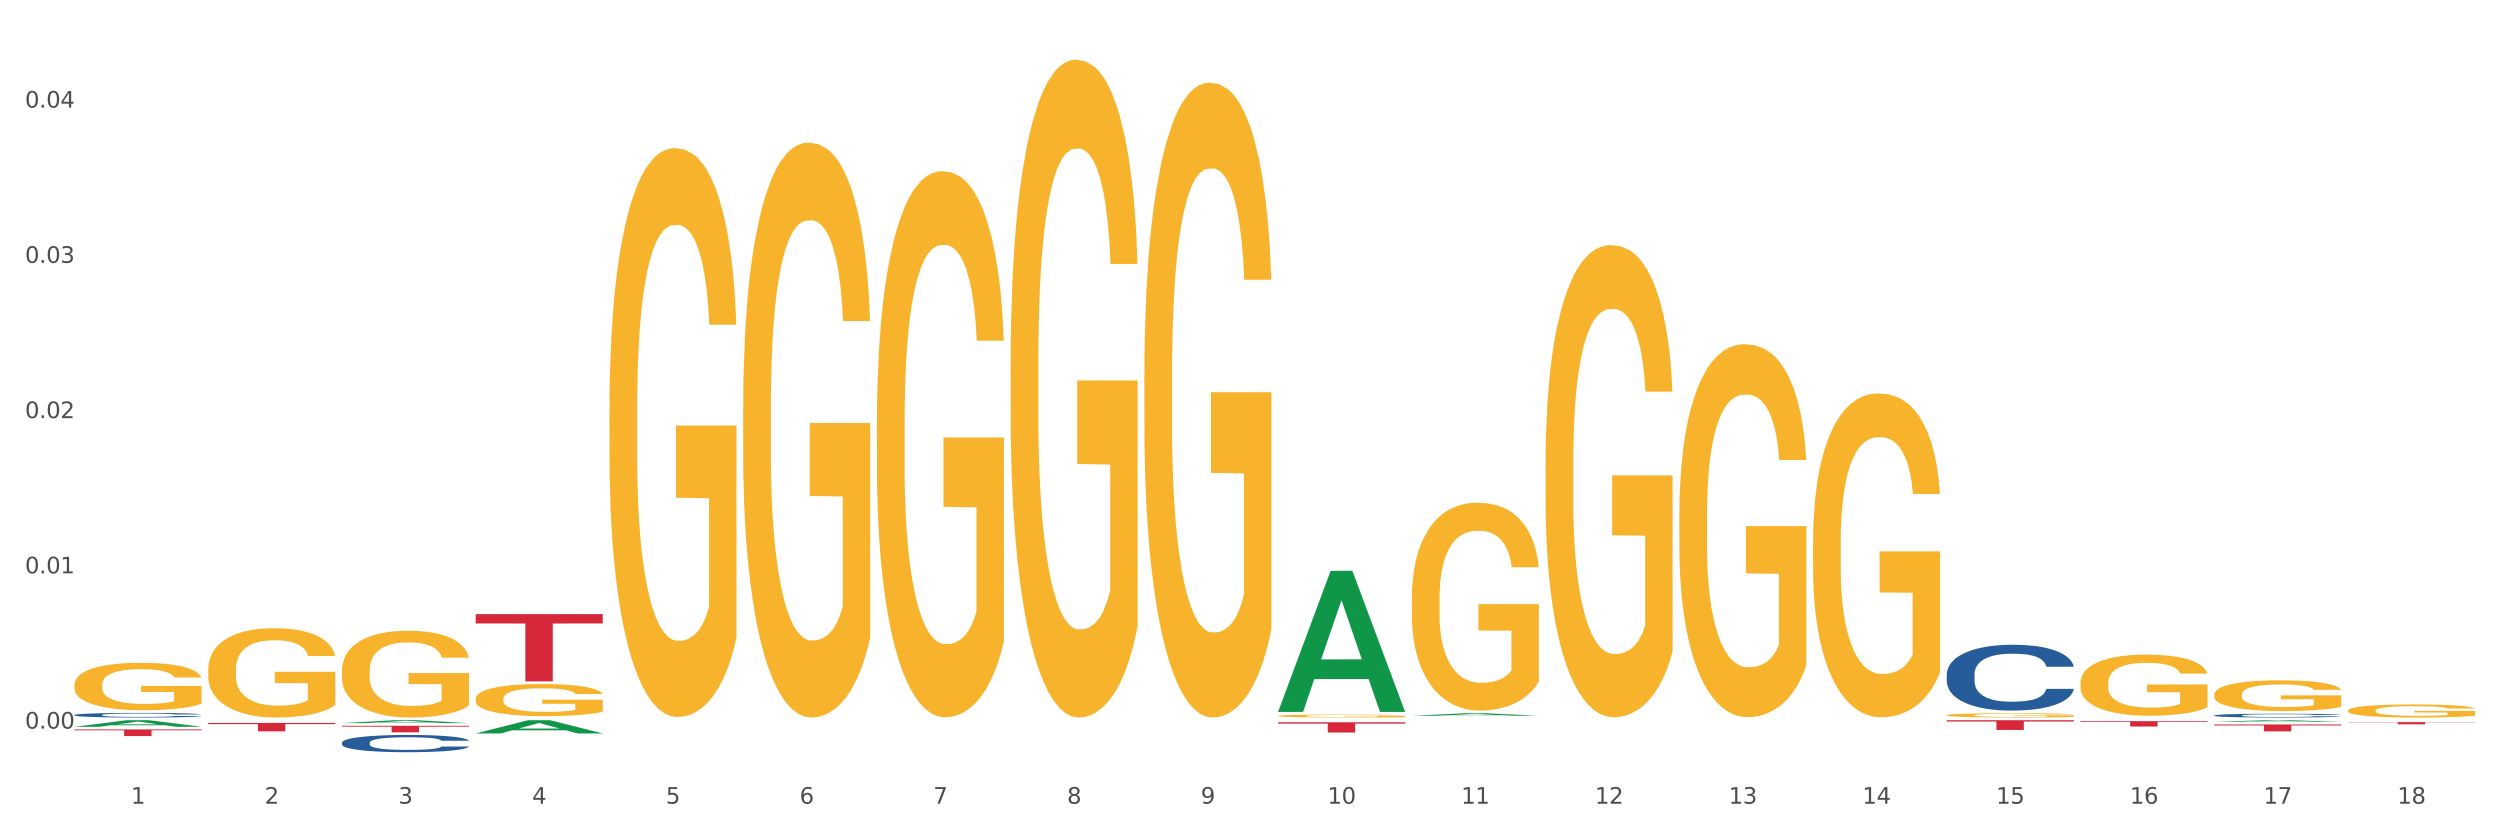 <?xml version="1.0" encoding="utf-8" standalone="no"?>
<!DOCTYPE svg PUBLIC "-//W3C//DTD SVG 1.1//EN"
  "http://www.w3.org/Graphics/SVG/1.1/DTD/svg11.dtd">
<svg xmlns:xlink="http://www.w3.org/1999/xlink" width="1080pt" height="360pt" viewBox="0 0 1080 360" xmlns="http://www.w3.org/2000/svg" version="1.1">
 <rect x="0" y="0" width="1080" height="360" fill="#333333" stroke="none"/>
 <defs>
  <style type="text/css">*{stroke-linejoin: round; stroke-linecap: butt}</style>
 </defs>
 <g id="figure_1">
  <g id="patch_1">
   <path d="M 0 360 
L 1080 360 
L 1080 0 
L 0 0 
z
" style="fill: #ffffff; stroke: #ffffff; stroke-linejoin: miter"/>
  </g>
  <g id="axes_1">
   <g id="matplotlib.axis_1">
    <g id="xtick_1">
     <g id="text_1">
      <!-- 1 -->
      <g style="fill: #4d4d4d" transform="translate(56.563 347.204) scale(0.096 -0.096)">
       <defs>
        <path id="DejaVuSans-31" d="M 794 531 
L 1825 531 
L 1825 4091 
L 703 3866 
L 703 4441 
L 1819 4666 
L 2450 4666 
L 2450 531 
L 3481 531 
L 3481 0 
L 794 0 
L 794 531 
z
" transform="scale(0.016)"/>
       </defs>
       <use xlink:href="#DejaVuSans-31"/>
      </g>
     </g>
    </g>
    <g id="xtick_2">
     <g id="text_2">
      <!-- 2 -->
      <g style="fill: #4d4d4d" transform="translate(114.336 347.204) scale(0.096 -0.096)">
       <defs>
        <path id="DejaVuSans-32" d="M 1228 531 
L 3431 531 
L 3431 0 
L 469 0 
L 469 531 
Q 828 903 1448 1529 
Q 2069 2156 2228 2338 
Q 2531 2678 2651 2914 
Q 2772 3150 2772 3378 
Q 2772 3750 2511 3984 
Q 2250 4219 1831 4219 
Q 1534 4219 1204 4116 
Q 875 4013 500 3803 
L 500 4441 
Q 881 4594 1212 4672 
Q 1544 4750 1819 4750 
Q 2544 4750 2975 4387 
Q 3406 4025 3406 3419 
Q 3406 3131 3298 2873 
Q 3191 2616 2906 2266 
Q 2828 2175 2409 1742 
Q 1991 1309 1228 531 
z
" transform="scale(0.016)"/>
       </defs>
       <use xlink:href="#DejaVuSans-32"/>
      </g>
     </g>
    </g>
    <g id="xtick_3">
     <g id="text_3">
      <!-- 3 -->
      <g style="fill: #4d4d4d" transform="translate(172.109 347.204) scale(0.096 -0.096)">
       <defs>
        <path id="DejaVuSans-33" d="M 2597 2516 
Q 3050 2419 3304 2112 
Q 3559 1806 3559 1356 
Q 3559 666 3084 287 
Q 2609 -91 1734 -91 
Q 1441 -91 1130 -33 
Q 819 25 488 141 
L 488 750 
Q 750 597 1062 519 
Q 1375 441 1716 441 
Q 2309 441 2620 675 
Q 2931 909 2931 1356 
Q 2931 1769 2642 2001 
Q 2353 2234 1838 2234 
L 1294 2234 
L 1294 2753 
L 1863 2753 
Q 2328 2753 2575 2939 
Q 2822 3125 2822 3475 
Q 2822 3834 2567 4026 
Q 2313 4219 1838 4219 
Q 1578 4219 1281 4162 
Q 984 4106 628 3988 
L 628 4550 
Q 988 4650 1302 4700 
Q 1616 4750 1894 4750 
Q 2613 4750 3031 4423 
Q 3450 4097 3450 3541 
Q 3450 3153 3228 2886 
Q 3006 2619 2597 2516 
z
" transform="scale(0.016)"/>
       </defs>
       <use xlink:href="#DejaVuSans-33"/>
      </g>
     </g>
    </g>
    <g id="xtick_4">
     <g id="text_4">
      <!-- 4 -->
      <g style="fill: #4d4d4d" transform="translate(229.882 347.204) scale(0.096 -0.096)">
       <defs>
        <path id="DejaVuSans-34" d="M 2419 4116 
L 825 1625 
L 2419 1625 
L 2419 4116 
z
M 2253 4666 
L 3047 4666 
L 3047 1625 
L 3713 1625 
L 3713 1100 
L 3047 1100 
L 3047 0 
L 2419 0 
L 2419 1100 
L 313 1100 
L 313 1709 
L 2253 4666 
z
" transform="scale(0.016)"/>
       </defs>
       <use xlink:href="#DejaVuSans-34"/>
      </g>
     </g>
    </g>
    <g id="xtick_5">
     <g id="text_5">
      <!-- 5 -->
      <g style="fill: #4d4d4d" transform="translate(287.655 347.204) scale(0.096 -0.096)">
       <defs>
        <path id="DejaVuSans-35" d="M 691 4666 
L 3169 4666 
L 3169 4134 
L 1269 4134 
L 1269 2991 
Q 1406 3038 1543 3061 
Q 1681 3084 1819 3084 
Q 2600 3084 3056 2656 
Q 3513 2228 3513 1497 
Q 3513 744 3044 326 
Q 2575 -91 1722 -91 
Q 1428 -91 1123 -41 
Q 819 9 494 109 
L 494 744 
Q 775 591 1075 516 
Q 1375 441 1709 441 
Q 2250 441 2565 725 
Q 2881 1009 2881 1497 
Q 2881 1984 2565 2268 
Q 2250 2553 1709 2553 
Q 1456 2553 1204 2497 
Q 953 2441 691 2322 
L 691 4666 
z
" transform="scale(0.016)"/>
       </defs>
       <use xlink:href="#DejaVuSans-35"/>
      </g>
     </g>
    </g>
    <g id="xtick_6">
     <g id="text_6">
      <!-- 6 -->
      <g style="fill: #4d4d4d" transform="translate(345.428 347.204) scale(0.096 -0.096)">
       <defs>
        <path id="DejaVuSans-36" d="M 2113 2584 
Q 1688 2584 1439 2293 
Q 1191 2003 1191 1497 
Q 1191 994 1439 701 
Q 1688 409 2113 409 
Q 2538 409 2786 701 
Q 3034 994 3034 1497 
Q 3034 2003 2786 2293 
Q 2538 2584 2113 2584 
z
M 3366 4563 
L 3366 3988 
Q 3128 4100 2886 4159 
Q 2644 4219 2406 4219 
Q 1781 4219 1451 3797 
Q 1122 3375 1075 2522 
Q 1259 2794 1537 2939 
Q 1816 3084 2150 3084 
Q 2853 3084 3261 2657 
Q 3669 2231 3669 1497 
Q 3669 778 3244 343 
Q 2819 -91 2113 -91 
Q 1303 -91 875 529 
Q 447 1150 447 2328 
Q 447 3434 972 4092 
Q 1497 4750 2381 4750 
Q 2619 4750 2861 4703 
Q 3103 4656 3366 4563 
z
" transform="scale(0.016)"/>
       </defs>
       <use xlink:href="#DejaVuSans-36"/>
      </g>
     </g>
    </g>
    <g id="xtick_7">
     <g id="text_7">
      <!-- 7 -->
      <g style="fill: #4d4d4d" transform="translate(403.201 347.204) scale(0.096 -0.096)">
       <defs>
        <path id="DejaVuSans-37" d="M 525 4666 
L 3525 4666 
L 3525 4397 
L 1831 0 
L 1172 0 
L 2766 4134 
L 525 4134 
L 525 4666 
z
" transform="scale(0.016)"/>
       </defs>
       <use xlink:href="#DejaVuSans-37"/>
      </g>
     </g>
    </g>
    <g id="xtick_8">
     <g id="text_8">
      <!-- 8 -->
      <g style="fill: #4d4d4d" transform="translate(460.974 347.204) scale(0.096 -0.096)">
       <defs>
        <path id="DejaVuSans-38" d="M 2034 2216 
Q 1584 2216 1326 1975 
Q 1069 1734 1069 1313 
Q 1069 891 1326 650 
Q 1584 409 2034 409 
Q 2484 409 2743 651 
Q 3003 894 3003 1313 
Q 3003 1734 2745 1975 
Q 2488 2216 2034 2216 
z
M 1403 2484 
Q 997 2584 770 2862 
Q 544 3141 544 3541 
Q 544 4100 942 4425 
Q 1341 4750 2034 4750 
Q 2731 4750 3128 4425 
Q 3525 4100 3525 3541 
Q 3525 3141 3298 2862 
Q 3072 2584 2669 2484 
Q 3125 2378 3379 2068 
Q 3634 1759 3634 1313 
Q 3634 634 3220 271 
Q 2806 -91 2034 -91 
Q 1263 -91 848 271 
Q 434 634 434 1313 
Q 434 1759 690 2068 
Q 947 2378 1403 2484 
z
M 1172 3481 
Q 1172 3119 1398 2916 
Q 1625 2713 2034 2713 
Q 2441 2713 2670 2916 
Q 2900 3119 2900 3481 
Q 2900 3844 2670 4047 
Q 2441 4250 2034 4250 
Q 1625 4250 1398 4047 
Q 1172 3844 1172 3481 
z
" transform="scale(0.016)"/>
       </defs>
       <use xlink:href="#DejaVuSans-38"/>
      </g>
     </g>
    </g>
    <g id="xtick_9">
     <g id="text_9">
      <!-- 9 -->
      <g style="fill: #4d4d4d" transform="translate(518.747 347.204) scale(0.096 -0.096)">
       <defs>
        <path id="DejaVuSans-39" d="M 703 97 
L 703 672 
Q 941 559 1184 500 
Q 1428 441 1663 441 
Q 2288 441 2617 861 
Q 2947 1281 2994 2138 
Q 2813 1869 2534 1725 
Q 2256 1581 1919 1581 
Q 1219 1581 811 2004 
Q 403 2428 403 3163 
Q 403 3881 828 4315 
Q 1253 4750 1959 4750 
Q 2769 4750 3195 4129 
Q 3622 3509 3622 2328 
Q 3622 1225 3098 567 
Q 2575 -91 1691 -91 
Q 1453 -91 1209 -44 
Q 966 3 703 97 
z
M 1959 2075 
Q 2384 2075 2632 2365 
Q 2881 2656 2881 3163 
Q 2881 3666 2632 3958 
Q 2384 4250 1959 4250 
Q 1534 4250 1286 3958 
Q 1038 3666 1038 3163 
Q 1038 2656 1286 2365 
Q 1534 2075 1959 2075 
z
" transform="scale(0.016)"/>
       </defs>
       <use xlink:href="#DejaVuSans-39"/>
      </g>
     </g>
    </g>
    <g id="xtick_10">
     <g id="text_10">
      <!-- 10 -->
      <g style="fill: #4d4d4d" transform="translate(573.466 347.204) scale(0.096 -0.096)">
       <defs>
        <path id="DejaVuSans-30" d="M 2034 4250 
Q 1547 4250 1301 3770 
Q 1056 3291 1056 2328 
Q 1056 1369 1301 889 
Q 1547 409 2034 409 
Q 2525 409 2770 889 
Q 3016 1369 3016 2328 
Q 3016 3291 2770 3770 
Q 2525 4250 2034 4250 
z
M 2034 4750 
Q 2819 4750 3233 4129 
Q 3647 3509 3647 2328 
Q 3647 1150 3233 529 
Q 2819 -91 2034 -91 
Q 1250 -91 836 529 
Q 422 1150 422 2328 
Q 422 3509 836 4129 
Q 1250 4750 2034 4750 
z
" transform="scale(0.016)"/>
       </defs>
       <use xlink:href="#DejaVuSans-31"/>
       <use xlink:href="#DejaVuSans-30" transform="translate(63.623 0)"/>
      </g>
     </g>
    </g>
    <g id="xtick_11">
     <g id="text_11">
      <!-- 11 -->
      <g style="fill: #4d4d4d" transform="translate(631.239 347.204) scale(0.096 -0.096)">
       <use xlink:href="#DejaVuSans-31"/>
       <use xlink:href="#DejaVuSans-31" transform="translate(63.623 0)"/>
      </g>
     </g>
    </g>
    <g id="xtick_12">
     <g id="text_12">
      <!-- 12 -->
      <g style="fill: #4d4d4d" transform="translate(689.012 347.204) scale(0.096 -0.096)">
       <use xlink:href="#DejaVuSans-31"/>
       <use xlink:href="#DejaVuSans-32" transform="translate(63.623 0)"/>
      </g>
     </g>
    </g>
    <g id="xtick_13">
     <g id="text_13">
      <!-- 13 -->
      <g style="fill: #4d4d4d" transform="translate(746.785 347.204) scale(0.096 -0.096)">
       <use xlink:href="#DejaVuSans-31"/>
       <use xlink:href="#DejaVuSans-33" transform="translate(63.623 0)"/>
      </g>
     </g>
    </g>
    <g id="xtick_14">
     <g id="text_14">
      <!-- 14 -->
      <g style="fill: #4d4d4d" transform="translate(804.558 347.204) scale(0.096 -0.096)">
       <use xlink:href="#DejaVuSans-31"/>
       <use xlink:href="#DejaVuSans-34" transform="translate(63.623 0)"/>
      </g>
     </g>
    </g>
    <g id="xtick_15">
     <g id="text_15">
      <!-- 15 -->
      <g style="fill: #4d4d4d" transform="translate(862.331 347.204) scale(0.096 -0.096)">
       <use xlink:href="#DejaVuSans-31"/>
       <use xlink:href="#DejaVuSans-35" transform="translate(63.623 0)"/>
      </g>
     </g>
    </g>
    <g id="xtick_16">
     <g id="text_16">
      <!-- 16 -->
      <g style="fill: #4d4d4d" transform="translate(920.104 347.204) scale(0.096 -0.096)">
       <use xlink:href="#DejaVuSans-31"/>
       <use xlink:href="#DejaVuSans-36" transform="translate(63.623 0)"/>
      </g>
     </g>
    </g>
    <g id="xtick_17">
     <g id="text_17">
      <!-- 17 -->
      <g style="fill: #4d4d4d" transform="translate(977.877 347.204) scale(0.096 -0.096)">
       <use xlink:href="#DejaVuSans-31"/>
       <use xlink:href="#DejaVuSans-37" transform="translate(63.623 0)"/>
      </g>
     </g>
    </g>
    <g id="xtick_18">
     <g id="text_18">
      <!-- 18 -->
      <g style="fill: #4d4d4d" transform="translate(1035.65 347.204) scale(0.096 -0.096)">
       <use xlink:href="#DejaVuSans-31"/>
       <use xlink:href="#DejaVuSans-38" transform="translate(63.623 0)"/>
      </g>
     </g>
    </g>
    <g id="xtick_19"/>
    <g id="xtick_20"/>
    <g id="xtick_21"/>
    <g id="xtick_22"/>
    <g id="xtick_23"/>
    <g id="xtick_24"/>
    <g id="xtick_25"/>
    <g id="xtick_26"/>
    <g id="xtick_27"/>
    <g id="xtick_28"/>
    <g id="xtick_29"/>
    <g id="xtick_30"/>
    <g id="xtick_31"/>
    <g id="xtick_32"/>
    <g id="xtick_33"/>
    <g id="xtick_34"/>
    <g id="xtick_35"/>
   </g>
   <g id="matplotlib.axis_2">
    <g id="ytick_1">
     <g id="text_19">
      <!-- 0.00 -->
      <g style="fill: #4d4d4d" transform="translate(10.8 314.76) scale(0.096 -0.096)">
       <defs>
        <path id="DejaVuSans-2e" d="M 684 794 
L 1344 794 
L 1344 0 
L 684 0 
L 684 794 
z
" transform="scale(0.016)"/>
       </defs>
       <use xlink:href="#DejaVuSans-30"/>
       <use xlink:href="#DejaVuSans-2e" transform="translate(63.623 0)"/>
       <use xlink:href="#DejaVuSans-30" transform="translate(95.41 0)"/>
       <use xlink:href="#DejaVuSans-30" transform="translate(159.033 0)"/>
      </g>
     </g>
    </g>
    <g id="ytick_2">
     <g id="text_20">
      <!-- 0.01 -->
      <g style="fill: #4d4d4d" transform="translate(10.8 247.691) scale(0.096 -0.096)">
       <use xlink:href="#DejaVuSans-30"/>
       <use xlink:href="#DejaVuSans-2e" transform="translate(63.623 0)"/>
       <use xlink:href="#DejaVuSans-30" transform="translate(95.41 0)"/>
       <use xlink:href="#DejaVuSans-31" transform="translate(159.033 0)"/>
      </g>
     </g>
    </g>
    <g id="ytick_3">
     <g id="text_21">
      <!-- 0.02 -->
      <g style="fill: #4d4d4d" transform="translate(10.8 180.622) scale(0.096 -0.096)">
       <use xlink:href="#DejaVuSans-30"/>
       <use xlink:href="#DejaVuSans-2e" transform="translate(63.623 0)"/>
       <use xlink:href="#DejaVuSans-30" transform="translate(95.41 0)"/>
       <use xlink:href="#DejaVuSans-32" transform="translate(159.033 0)"/>
      </g>
     </g>
    </g>
    <g id="ytick_4">
     <g id="text_22">
      <!-- 0.03 -->
      <g style="fill: #4d4d4d" transform="translate(10.8 113.553) scale(0.096 -0.096)">
       <use xlink:href="#DejaVuSans-30"/>
       <use xlink:href="#DejaVuSans-2e" transform="translate(63.623 0)"/>
       <use xlink:href="#DejaVuSans-30" transform="translate(95.41 0)"/>
       <use xlink:href="#DejaVuSans-33" transform="translate(159.033 0)"/>
      </g>
     </g>
    </g>
    <g id="ytick_5">
     <g id="text_23">
      <!-- 0.04 -->
      <g style="fill: #4d4d4d" transform="translate(10.8 46.483) scale(0.096 -0.096)">
       <use xlink:href="#DejaVuSans-30"/>
       <use xlink:href="#DejaVuSans-2e" transform="translate(63.623 0)"/>
       <use xlink:href="#DejaVuSans-30" transform="translate(95.41 0)"/>
       <use xlink:href="#DejaVuSans-34" transform="translate(159.033 0)"/>
      </g>
     </g>
    </g>
    <g id="ytick_6"/>
    <g id="ytick_7"/>
    <g id="ytick_8"/>
    <g id="ytick_9"/>
   </g>
   <g id="PolyCollection_1">
    <path d="M 32.175 313.96 
L 32.232 313.957 
L 54.864 311.115 
L 64.257 311.113 
L 87.059 313.965 
L 76.196 313.965 
L 71.273 313.301 
L 47.905 313.301 
L 47.735 313.312 
L 42.982 313.965 
L 32.175 313.965 
L 32.175 313.96 
L 50.847 312.905 
L 68.331 312.902 
L 59.674 311.721 
L 59.561 311.715 
L 59.447 311.723 
L 50.79 312.902 
L 50.847 312.905 
L 32.175 313.96 
z
" clip-path="url(#p60f6e4f991)" style="fill: #109648"/>
    <path d="M 147.721 312.397 
L 147.778 312.396 
L 170.41 311.114 
L 179.803 311.113 
L 202.605 312.399 
L 191.742 312.399 
L 186.819 312.1 
L 163.451 312.1 
L 163.281 312.104 
L 158.528 312.399 
L 147.721 312.399 
L 147.721 312.397 
L 166.393 311.921 
L 183.877 311.92 
L 175.22 311.387 
L 175.107 311.384 
L 174.993 311.388 
L 166.336 311.92 
L 166.393 311.921 
L 147.721 312.397 
z
" clip-path="url(#p60f6e4f991)" style="fill: #109648"/>
    <path d="M 321.04 176.365 
L 321.105 176.138 
L 321.105 167.972 
L 321.234 160.94 
L 321.882 143.927 
L 322.854 129.864 
L 323.567 122.378 
L 324.28 116.253 
L 325.122 110.129 
L 326.159 103.777 
L 328.038 94.477 
L 329.205 89.714 
L 330.63 84.723 
L 333.222 77.465 
L 335.101 73.381 
L 337.045 69.979 
L 340.22 65.896 
L 342.294 64.081 
L 344.497 62.72 
L 347.154 61.813 
L 349.162 61.586 
L 353.569 62.267 
L 357.327 64.308 
L 359.141 65.896 
L 361.474 68.618 
L 362.705 70.433 
L 364.714 74.062 
L 366.788 78.826 
L 368.213 82.909 
L 370.352 90.621 
L 371.972 98.333 
L 373.462 107.861 
L 374.239 114.439 
L 374.823 120.563 
L 375.341 127.595 
L 375.859 138.71 
L 364.196 138.71 
L 363.742 130.771 
L 363.029 123.285 
L 361.993 116.027 
L 361.085 111.49 
L 359.53 105.819 
L 358.105 102.19 
L 356.614 99.468 
L 354.8 97.199 
L 353.374 96.065 
L 351.366 95.158 
L 347.413 95.385 
L 344.756 97.199 
L 342.942 99.468 
L 341.775 101.509 
L 340.739 103.777 
L 339.572 106.953 
L 338.212 111.717 
L 337.24 116.027 
L 336.268 121.471 
L 335.49 126.915 
L 334.777 133.266 
L 334.194 140.071 
L 333.74 147.103 
L 333.352 155.723 
L 333.028 170.013 
L 333.028 201.09 
L 333.157 208.122 
L 333.481 217.422 
L 333.87 224.454 
L 334.518 232.847 
L 335.101 238.518 
L 336.203 246.684 
L 337.434 253.489 
L 338.406 257.799 
L 339.378 261.428 
L 341.063 266.419 
L 342.942 270.502 
L 344.562 272.997 
L 346.765 275.265 
L 348.255 276.173 
L 349.551 276.626 
L 352.726 276.626 
L 354.994 275.946 
L 357.521 274.358 
L 359.465 272.316 
L 361.085 269.821 
L 362.9 265.738 
L 364.066 261.882 
L 364.066 214.473 
L 349.81 214.246 
L 349.81 182.716 
L 375.924 182.716 
L 375.924 275.265 
L 374.823 280.029 
L 373.591 284.339 
L 372.296 288.195 
L 370.352 292.958 
L 368.019 297.495 
L 365.945 300.671 
L 363.742 303.393 
L 361.15 305.888 
L 357.781 308.156 
L 355.707 309.064 
L 353.115 309.744 
L 350.07 309.971 
L 347.413 309.517 
L 344.821 308.383 
L 342.099 306.342 
L 339.443 303.393 
L 337.434 300.444 
L 335.425 296.815 
L 333.287 292.051 
L 331.602 287.514 
L 330.306 283.431 
L 328.881 278.214 
L 327.325 271.409 
L 326.159 265.284 
L 325.122 258.933 
L 324.021 250.767 
L 323.243 243.735 
L 322.465 234.888 
L 322.012 228.31 
L 321.493 218.103 
L 321.105 203.812 
L 321.04 176.365 
z
" clip-path="url(#p60f6e4f991)" style="fill: #f7b32b"/>
    <path d="M 263.267 177.537 
L 263.332 177.313 
L 263.332 169.231 
L 263.461 162.273 
L 264.109 145.437 
L 265.081 131.519 
L 265.794 124.111 
L 266.507 118.051 
L 267.349 111.99 
L 268.386 105.704 
L 270.265 96.501 
L 271.432 91.787 
L 272.857 86.848 
L 275.449 79.665 
L 277.328 75.624 
L 279.272 72.257 
L 282.447 68.217 
L 284.521 66.421 
L 286.724 65.074 
L 289.381 64.176 
L 291.389 63.952 
L 295.796 64.625 
L 299.554 66.645 
L 301.368 68.217 
L 303.701 70.91 
L 304.932 72.706 
L 306.941 76.298 
L 309.015 81.012 
L 310.44 85.052 
L 312.579 92.685 
L 314.199 100.317 
L 315.689 109.745 
L 316.466 116.255 
L 317.05 122.316 
L 317.568 129.274 
L 318.086 140.274 
L 306.423 140.274 
L 305.969 132.417 
L 305.256 125.009 
L 304.22 117.826 
L 303.312 113.337 
L 301.757 107.725 
L 300.332 104.133 
L 298.841 101.439 
L 297.027 99.194 
L 295.601 98.072 
L 293.593 97.174 
L 289.64 97.399 
L 286.983 99.194 
L 285.169 101.439 
L 284.002 103.46 
L 282.966 105.704 
L 281.799 108.847 
L 280.439 113.561 
L 279.467 117.826 
L 278.495 123.214 
L 277.717 128.601 
L 277.004 134.886 
L 276.421 141.621 
L 275.967 148.58 
L 275.579 157.11 
L 275.255 171.252 
L 275.255 202.005 
L 275.384 208.964 
L 275.708 218.168 
L 276.097 225.126 
L 276.745 233.432 
L 277.328 239.044 
L 278.43 247.125 
L 279.661 253.859 
L 280.633 258.125 
L 281.605 261.716 
L 283.29 266.655 
L 285.169 270.695 
L 286.789 273.165 
L 288.992 275.409 
L 290.482 276.307 
L 291.778 276.756 
L 294.953 276.756 
L 297.221 276.083 
L 299.748 274.511 
L 301.692 272.491 
L 303.312 270.022 
L 305.127 265.981 
L 306.293 262.165 
L 306.293 215.249 
L 292.037 215.025 
L 292.037 183.822 
L 318.151 183.822 
L 318.151 275.409 
L 317.05 280.123 
L 315.819 284.388 
L 314.523 288.204 
L 312.579 292.919 
L 310.246 297.408 
L 308.172 300.551 
L 305.969 303.244 
L 303.377 305.714 
L 300.008 307.959 
L 297.934 308.856 
L 295.342 309.53 
L 292.297 309.754 
L 289.64 309.305 
L 287.048 308.183 
L 284.326 306.163 
L 281.67 303.244 
L 279.661 300.326 
L 277.652 296.735 
L 275.514 292.021 
L 273.829 287.531 
L 272.533 283.49 
L 271.108 278.327 
L 269.552 271.593 
L 268.386 265.532 
L 267.349 259.247 
L 266.248 251.166 
L 265.47 244.207 
L 264.692 235.452 
L 264.239 228.942 
L 263.721 218.841 
L 263.332 204.699 
L 263.267 177.537 
z
" clip-path="url(#p60f6e4f991)" style="fill: #f7b32b"/>
    <path d="M 205.494 301.912 
L 205.559 301.899 
L 205.559 301.443 
L 205.688 301.05 
L 206.336 300.099 
L 207.308 299.313 
L 208.021 298.895 
L 208.734 298.553 
L 209.576 298.211 
L 210.613 297.856 
L 212.492 297.336 
L 213.659 297.07 
L 215.084 296.791 
L 217.676 296.386 
L 219.555 296.158 
L 221.499 295.968 
L 224.674 295.74 
L 226.748 295.638 
L 228.951 295.562 
L 231.608 295.511 
L 233.616 295.499 
L 238.023 295.537 
L 241.781 295.651 
L 243.595 295.74 
L 245.928 295.892 
L 247.159 295.993 
L 249.168 296.196 
L 251.242 296.462 
L 252.667 296.69 
L 254.806 297.121 
L 256.426 297.552 
L 257.916 298.084 
L 258.694 298.452 
L 259.277 298.794 
L 259.795 299.187 
L 260.313 299.808 
L 248.65 299.808 
L 248.196 299.364 
L 247.483 298.946 
L 246.447 298.54 
L 245.539 298.287 
L 243.984 297.97 
L 242.559 297.767 
L 241.068 297.615 
L 239.254 297.488 
L 237.828 297.425 
L 235.82 297.374 
L 231.867 297.387 
L 229.21 297.488 
L 227.396 297.615 
L 226.229 297.729 
L 225.193 297.856 
L 224.026 298.033 
L 222.666 298.3 
L 221.694 298.54 
L 220.722 298.845 
L 219.944 299.149 
L 219.231 299.504 
L 218.648 299.884 
L 218.194 300.277 
L 217.806 300.758 
L 217.482 301.557 
L 217.482 303.293 
L 217.611 303.686 
L 217.935 304.205 
L 218.324 304.598 
L 218.972 305.067 
L 219.555 305.384 
L 220.657 305.84 
L 221.888 306.221 
L 222.86 306.461 
L 223.832 306.664 
L 225.517 306.943 
L 227.396 307.171 
L 229.016 307.31 
L 231.219 307.437 
L 232.709 307.488 
L 234.005 307.513 
L 237.18 307.513 
L 239.448 307.475 
L 241.975 307.386 
L 243.919 307.272 
L 245.539 307.133 
L 247.354 306.905 
L 248.52 306.689 
L 248.52 304.041 
L 234.264 304.028 
L 234.264 302.266 
L 260.378 302.266 
L 260.378 307.437 
L 259.277 307.703 
L 258.046 307.944 
L 256.75 308.16 
L 254.806 308.426 
L 252.473 308.679 
L 250.399 308.857 
L 248.196 309.009 
L 245.604 309.148 
L 242.235 309.275 
L 240.161 309.326 
L 237.569 309.364 
L 234.524 309.376 
L 231.867 309.351 
L 229.275 309.288 
L 226.553 309.173 
L 223.897 309.009 
L 221.888 308.844 
L 219.879 308.641 
L 217.741 308.375 
L 216.056 308.122 
L 214.76 307.893 
L 213.335 307.602 
L 211.779 307.222 
L 210.613 306.88 
L 209.576 306.525 
L 208.475 306.068 
L 207.697 305.676 
L 206.92 305.181 
L 206.466 304.814 
L 205.948 304.243 
L 205.559 303.445 
L 205.494 301.912 
z
" clip-path="url(#p60f6e4f991)" style="fill: #f7b32b"/>
    <path d="M 147.721 289.806 
L 147.786 289.771 
L 147.786 288.539 
L 147.915 287.477 
L 148.563 284.91 
L 149.535 282.787 
L 150.248 281.657 
L 150.961 280.733 
L 151.803 279.808 
L 152.84 278.85 
L 154.719 277.446 
L 155.886 276.727 
L 157.311 275.974 
L 159.903 274.878 
L 161.782 274.262 
L 163.726 273.748 
L 166.901 273.132 
L 168.975 272.858 
L 171.178 272.653 
L 173.835 272.516 
L 175.844 272.482 
L 180.25 272.584 
L 184.008 272.893 
L 185.822 273.132 
L 188.155 273.543 
L 189.386 273.817 
L 191.395 274.365 
L 193.469 275.084 
L 194.894 275.7 
L 197.033 276.864 
L 198.653 278.028 
L 200.143 279.466 
L 200.921 280.459 
L 201.504 281.383 
L 202.022 282.445 
L 202.54 284.122 
L 190.877 284.122 
L 190.423 282.924 
L 189.71 281.794 
L 188.674 280.699 
L 187.766 280.014 
L 186.211 279.158 
L 184.786 278.61 
L 183.295 278.199 
L 181.481 277.857 
L 180.055 277.686 
L 178.047 277.549 
L 174.094 277.583 
L 171.437 277.857 
L 169.623 278.199 
L 168.456 278.507 
L 167.42 278.85 
L 166.253 279.329 
L 164.893 280.048 
L 163.921 280.699 
L 162.949 281.52 
L 162.171 282.342 
L 161.458 283.301 
L 160.875 284.328 
L 160.421 285.389 
L 160.033 286.69 
L 159.709 288.847 
L 159.709 293.537 
L 159.838 294.599 
L 160.162 296.002 
L 160.551 297.064 
L 161.199 298.331 
L 161.782 299.186 
L 162.884 300.419 
L 164.115 301.446 
L 165.087 302.097 
L 166.059 302.644 
L 167.744 303.398 
L 169.623 304.014 
L 171.243 304.39 
L 173.446 304.733 
L 174.936 304.87 
L 176.232 304.938 
L 179.407 304.938 
L 181.675 304.836 
L 184.203 304.596 
L 186.146 304.288 
L 187.766 303.911 
L 189.581 303.295 
L 190.747 302.713 
L 190.747 295.557 
L 176.491 295.523 
L 176.491 290.764 
L 202.605 290.764 
L 202.605 304.733 
L 201.504 305.452 
L 200.273 306.102 
L 198.977 306.684 
L 197.033 307.403 
L 194.7 308.088 
L 192.626 308.567 
L 190.423 308.978 
L 187.831 309.355 
L 184.462 309.697 
L 182.388 309.834 
L 179.796 309.937 
L 176.751 309.971 
L 174.094 309.903 
L 171.502 309.731 
L 168.78 309.423 
L 166.124 308.978 
L 164.115 308.533 
L 162.106 307.985 
L 159.968 307.266 
L 158.283 306.582 
L 156.987 305.965 
L 155.562 305.178 
L 154.006 304.151 
L 152.84 303.226 
L 151.803 302.268 
L 150.702 301.035 
L 149.924 299.974 
L 149.147 298.639 
L 148.693 297.646 
L 148.175 296.105 
L 147.786 293.948 
L 147.721 289.806 
z
" clip-path="url(#p60f6e4f991)" style="fill: #f7b32b"/>
    <path d="M 89.948 289.225 
L 90.013 289.19 
L 90.013 287.922 
L 90.142 286.83 
L 90.79 284.188 
L 91.762 282.004 
L 92.475 280.842 
L 93.188 279.891 
L 94.03 278.94 
L 95.067 277.954 
L 96.946 276.51 
L 98.113 275.77 
L 99.538 274.995 
L 102.13 273.868 
L 104.009 273.234 
L 105.953 272.706 
L 109.128 272.072 
L 111.202 271.79 
L 113.405 271.578 
L 116.062 271.438 
L 118.071 271.402 
L 122.477 271.508 
L 126.235 271.825 
L 128.049 272.072 
L 130.382 272.494 
L 131.613 272.776 
L 133.622 273.34 
L 135.696 274.079 
L 137.121 274.713 
L 139.26 275.911 
L 140.88 277.108 
L 142.37 278.588 
L 143.148 279.609 
L 143.731 280.56 
L 144.249 281.652 
L 144.768 283.378 
L 133.104 283.378 
L 132.65 282.145 
L 131.937 280.983 
L 130.901 279.856 
L 129.993 279.151 
L 128.438 278.271 
L 127.013 277.707 
L 125.522 277.285 
L 123.708 276.932 
L 122.282 276.756 
L 120.274 276.615 
L 116.321 276.651 
L 113.664 276.932 
L 111.85 277.285 
L 110.684 277.602 
L 109.647 277.954 
L 108.48 278.447 
L 107.12 279.187 
L 106.148 279.856 
L 105.176 280.701 
L 104.398 281.546 
L 103.685 282.533 
L 103.102 283.589 
L 102.648 284.681 
L 102.26 286.02 
L 101.936 288.239 
L 101.936 293.064 
L 102.065 294.156 
L 102.389 295.6 
L 102.778 296.692 
L 103.426 297.995 
L 104.009 298.876 
L 105.111 300.144 
L 106.342 301.201 
L 107.314 301.87 
L 108.286 302.433 
L 109.971 303.208 
L 111.85 303.842 
L 113.47 304.23 
L 115.673 304.582 
L 117.163 304.723 
L 118.459 304.793 
L 121.634 304.793 
L 123.902 304.688 
L 126.43 304.441 
L 128.373 304.124 
L 129.993 303.737 
L 131.808 303.103 
L 132.974 302.504 
L 132.974 295.142 
L 118.719 295.107 
L 118.719 290.211 
L 144.832 290.211 
L 144.832 304.582 
L 143.731 305.322 
L 142.5 305.991 
L 141.204 306.59 
L 139.26 307.329 
L 136.927 308.034 
L 134.853 308.527 
L 132.65 308.95 
L 130.058 309.337 
L 126.689 309.689 
L 124.615 309.83 
L 122.023 309.936 
L 118.978 309.971 
L 116.321 309.901 
L 113.729 309.725 
L 111.007 309.408 
L 108.351 308.95 
L 106.342 308.492 
L 104.333 307.928 
L 102.195 307.189 
L 100.51 306.484 
L 99.214 305.85 
L 97.789 305.04 
L 96.233 303.983 
L 95.067 303.032 
L 94.03 302.046 
L 92.929 300.778 
L 92.151 299.686 
L 91.374 298.312 
L 90.92 297.291 
L 90.402 295.706 
L 90.013 293.487 
L 89.948 289.225 
z
" clip-path="url(#p60f6e4f991)" style="fill: #f7b32b"/>
    <path d="M 32.175 295.808 
L 32.24 295.789 
L 32.24 295.116 
L 32.369 294.535 
L 33.017 293.132 
L 33.989 291.971 
L 34.702 291.354 
L 35.415 290.848 
L 36.257 290.343 
L 37.294 289.819 
L 39.173 289.052 
L 40.34 288.658 
L 41.765 288.247 
L 44.357 287.648 
L 46.236 287.311 
L 48.18 287.03 
L 51.355 286.693 
L 53.429 286.544 
L 55.632 286.431 
L 58.289 286.356 
L 60.298 286.338 
L 64.704 286.394 
L 68.462 286.562 
L 70.277 286.693 
L 72.609 286.918 
L 73.84 287.068 
L 75.849 287.367 
L 77.923 287.76 
L 79.348 288.097 
L 81.487 288.733 
L 83.107 289.37 
L 84.597 290.156 
L 85.375 290.699 
L 85.958 291.204 
L 86.476 291.784 
L 86.995 292.701 
L 75.331 292.701 
L 74.877 292.046 
L 74.164 291.428 
L 73.128 290.83 
L 72.22 290.455 
L 70.665 289.987 
L 69.24 289.688 
L 67.749 289.463 
L 65.935 289.276 
L 64.509 289.183 
L 62.501 289.108 
L 58.548 289.126 
L 55.891 289.276 
L 54.077 289.463 
L 52.911 289.632 
L 51.874 289.819 
L 50.707 290.081 
L 49.347 290.474 
L 48.375 290.83 
L 47.403 291.279 
L 46.625 291.728 
L 45.912 292.252 
L 45.329 292.813 
L 44.876 293.394 
L 44.487 294.105 
L 44.163 295.284 
L 44.163 297.848 
L 44.292 298.428 
L 44.616 299.196 
L 45.005 299.776 
L 45.653 300.468 
L 46.236 300.936 
L 47.338 301.61 
L 48.569 302.172 
L 49.541 302.527 
L 50.513 302.827 
L 52.198 303.238 
L 54.077 303.575 
L 55.697 303.781 
L 57.9 303.968 
L 59.39 304.043 
L 60.686 304.081 
L 63.861 304.081 
L 66.129 304.025 
L 68.657 303.894 
L 70.601 303.725 
L 72.22 303.519 
L 74.035 303.182 
L 75.201 302.864 
L 75.201 298.952 
L 60.946 298.934 
L 60.946 296.332 
L 87.059 296.332 
L 87.059 303.968 
L 85.958 304.361 
L 84.727 304.717 
L 83.431 305.035 
L 81.487 305.428 
L 79.154 305.803 
L 77.08 306.065 
L 74.877 306.289 
L 72.285 306.495 
L 68.916 306.682 
L 66.842 306.757 
L 64.25 306.813 
L 61.205 306.832 
L 58.548 306.795 
L 55.956 306.701 
L 53.235 306.533 
L 50.578 306.289 
L 48.569 306.046 
L 46.56 305.746 
L 44.422 305.353 
L 42.737 304.979 
L 41.441 304.642 
L 40.016 304.212 
L 38.46 303.65 
L 37.294 303.145 
L 36.257 302.621 
L 35.156 301.947 
L 34.378 301.367 
L 33.601 300.637 
L 33.147 300.094 
L 32.629 299.252 
L 32.24 298.073 
L 32.175 295.808 
z
" clip-path="url(#p60f6e4f991)" style="fill: #f7b32b"/>
    <path d="M 378.813 182.955 
L 378.878 182.74 
L 378.878 174.982 
L 379.007 168.302 
L 379.655 152.14 
L 380.627 138.78 
L 381.34 131.669 
L 382.053 125.851 
L 382.895 120.033 
L 383.932 113.999 
L 385.811 105.164 
L 386.977 100.639 
L 388.403 95.898 
L 390.995 89.002 
L 392.874 85.124 
L 394.818 81.891 
L 397.993 78.012 
L 400.067 76.289 
L 402.27 74.996 
L 404.927 74.134 
L 406.935 73.918 
L 411.342 74.565 
L 415.1 76.504 
L 416.914 78.012 
L 419.247 80.598 
L 420.478 82.322 
L 422.487 85.77 
L 424.561 90.295 
L 425.986 94.174 
L 428.125 101.501 
L 429.745 108.827 
L 431.235 117.878 
L 432.012 124.127 
L 432.596 129.945 
L 433.114 136.625 
L 433.632 147.184 
L 421.969 147.184 
L 421.515 139.642 
L 420.802 132.531 
L 419.766 125.635 
L 418.858 121.326 
L 417.303 115.938 
L 415.878 112.491 
L 414.387 109.905 
L 412.573 107.75 
L 411.147 106.672 
L 409.139 105.81 
L 405.186 106.026 
L 402.529 107.75 
L 400.715 109.905 
L 399.548 111.844 
L 398.512 113.999 
L 397.345 117.016 
L 395.984 121.541 
L 395.013 125.635 
L 394.041 130.807 
L 393.263 135.979 
L 392.55 142.012 
L 391.967 148.477 
L 391.513 155.157 
L 391.125 163.346 
L 390.801 176.922 
L 390.801 206.444 
L 390.93 213.124 
L 391.254 221.959 
L 391.643 228.639 
L 392.291 236.612 
L 392.874 241.999 
L 393.976 249.757 
L 395.207 256.221 
L 396.179 260.316 
L 397.151 263.763 
L 398.836 268.504 
L 400.715 272.383 
L 402.335 274.753 
L 404.538 276.908 
L 406.028 277.77 
L 407.324 278.201 
L 410.499 278.201 
L 412.767 277.555 
L 415.294 276.046 
L 417.238 274.107 
L 418.858 271.736 
L 420.673 267.858 
L 421.839 264.194 
L 421.839 219.157 
L 407.583 218.942 
L 407.583 188.989 
L 433.697 188.989 
L 433.697 276.908 
L 432.596 281.433 
L 431.364 285.528 
L 430.068 289.191 
L 428.125 293.716 
L 425.792 298.026 
L 423.718 301.043 
L 421.515 303.629 
L 418.923 305.999 
L 415.554 308.154 
L 413.48 309.016 
L 410.888 309.662 
L 407.843 309.878 
L 405.186 309.447 
L 402.594 308.37 
L 399.872 306.43 
L 397.216 303.629 
L 395.207 300.827 
L 393.198 297.38 
L 391.06 292.854 
L 389.375 288.545 
L 388.079 284.666 
L 386.654 279.71 
L 385.098 273.245 
L 383.932 267.427 
L 382.895 261.393 
L 381.794 253.635 
L 381.016 246.955 
L 380.238 238.551 
L 379.785 232.302 
L 379.266 222.605 
L 378.878 209.029 
L 378.813 182.955 
z
" clip-path="url(#p60f6e4f991)" style="fill: #f7b32b"/>
    <path d="M 436.586 157.094 
L 436.651 156.834 
L 436.651 147.49 
L 436.78 139.444 
L 437.428 119.978 
L 438.4 103.885 
L 439.113 95.32 
L 439.826 88.312 
L 440.668 81.304 
L 441.705 74.037 
L 443.584 63.395 
L 444.75 57.944 
L 446.176 52.234 
L 448.768 43.928 
L 450.647 39.256 
L 452.591 35.363 
L 455.766 30.691 
L 457.84 28.615 
L 460.043 27.057 
L 462.7 26.019 
L 464.708 25.759 
L 469.115 26.538 
L 472.873 28.874 
L 474.687 30.691 
L 477.02 33.806 
L 478.251 35.882 
L 480.26 40.035 
L 482.334 45.486 
L 483.759 50.158 
L 485.898 58.982 
L 487.517 67.807 
L 489.008 78.709 
L 489.785 86.236 
L 490.369 93.244 
L 490.887 101.29 
L 491.405 114.008 
L 479.742 114.008 
L 479.288 104.923 
L 478.575 96.358 
L 477.539 88.052 
L 476.631 82.861 
L 475.076 76.373 
L 473.651 72.22 
L 472.16 69.105 
L 470.346 66.509 
L 468.92 65.212 
L 466.912 64.173 
L 462.959 64.433 
L 460.302 66.509 
L 458.488 69.105 
L 457.321 71.441 
L 456.285 74.037 
L 455.118 77.67 
L 453.757 83.121 
L 452.785 88.052 
L 451.814 94.282 
L 451.036 100.511 
L 450.323 107.779 
L 449.74 115.565 
L 449.286 123.611 
L 448.898 133.474 
L 448.574 149.826 
L 448.574 185.385 
L 448.703 193.431 
L 449.027 204.073 
L 449.416 212.119 
L 450.064 221.723 
L 450.647 228.212 
L 451.749 237.556 
L 452.98 245.342 
L 453.952 250.274 
L 454.924 254.427 
L 456.609 260.137 
L 458.488 264.809 
L 460.108 267.664 
L 462.311 270.259 
L 463.801 271.298 
L 465.097 271.817 
L 468.272 271.817 
L 470.54 271.038 
L 473.067 269.221 
L 475.011 266.885 
L 476.631 264.03 
L 478.446 259.358 
L 479.612 254.946 
L 479.612 200.699 
L 465.356 200.439 
L 465.356 164.361 
L 491.47 164.361 
L 491.47 270.259 
L 490.369 275.71 
L 489.137 280.642 
L 487.841 285.054 
L 485.898 290.505 
L 483.565 295.696 
L 481.491 299.329 
L 479.288 302.444 
L 476.696 305.299 
L 473.327 307.895 
L 471.253 308.933 
L 468.661 309.712 
L 465.616 309.971 
L 462.959 309.452 
L 460.367 308.154 
L 457.645 305.818 
L 454.989 302.444 
L 452.98 299.07 
L 450.971 294.917 
L 448.833 289.466 
L 447.148 284.275 
L 445.852 279.603 
L 444.426 273.634 
L 442.871 265.847 
L 441.705 258.839 
L 440.668 251.571 
L 439.567 242.228 
L 438.789 234.181 
L 438.011 224.059 
L 437.558 216.532 
L 437.039 204.852 
L 436.651 188.5 
L 436.586 157.094 
z
" clip-path="url(#p60f6e4f991)" style="fill: #f7b32b"/>
    <path d="M 667.678 200.128 
L 667.743 199.942 
L 667.743 193.236 
L 667.872 187.461 
L 668.52 173.49 
L 669.492 161.941 
L 670.205 155.794 
L 670.918 150.764 
L 671.76 145.735 
L 672.797 140.519 
L 674.676 132.881 
L 675.842 128.969 
L 677.268 124.871 
L 679.86 118.91 
L 681.739 115.557 
L 683.683 112.763 
L 686.858 109.41 
L 688.932 107.92 
L 691.135 106.802 
L 693.792 106.057 
L 695.8 105.871 
L 700.207 106.43 
L 703.965 108.106 
L 705.779 109.41 
L 708.112 111.645 
L 709.343 113.136 
L 711.352 116.116 
L 713.426 120.028 
L 714.851 123.381 
L 716.989 129.715 
L 718.609 136.048 
L 720.1 143.872 
L 720.877 149.274 
L 721.461 154.303 
L 721.979 160.078 
L 722.497 169.206 
L 710.834 169.206 
L 710.38 162.686 
L 709.667 156.539 
L 708.63 150.578 
L 707.723 146.852 
L 706.168 142.195 
L 704.743 139.215 
L 703.252 136.979 
L 701.438 135.117 
L 700.012 134.185 
L 698.003 133.44 
L 694.051 133.626 
L 691.394 135.117 
L 689.58 136.979 
L 688.413 138.656 
L 687.377 140.519 
L 686.21 143.127 
L 684.849 147.039 
L 683.877 150.578 
L 682.905 155.049 
L 682.128 159.519 
L 681.415 164.735 
L 680.832 170.323 
L 680.378 176.098 
L 679.99 183.177 
L 679.666 194.912 
L 679.666 220.433 
L 679.795 226.207 
L 680.119 233.845 
L 680.508 239.619 
L 681.156 246.512 
L 681.739 251.169 
L 682.841 257.875 
L 684.072 263.463 
L 685.044 267.002 
L 686.016 269.983 
L 687.701 274.081 
L 689.58 277.434 
L 691.2 279.483 
L 693.403 281.346 
L 694.893 282.091 
L 696.189 282.464 
L 699.364 282.464 
L 701.632 281.905 
L 704.159 280.601 
L 706.103 278.924 
L 707.723 276.875 
L 709.538 273.522 
L 710.704 270.355 
L 710.704 231.423 
L 696.448 231.237 
L 696.448 205.344 
L 722.562 205.344 
L 722.562 281.346 
L 721.461 285.258 
L 720.229 288.797 
L 718.933 291.964 
L 716.989 295.876 
L 714.657 299.601 
L 712.583 302.209 
L 710.38 304.445 
L 707.788 306.494 
L 704.419 308.356 
L 702.345 309.102 
L 699.753 309.66 
L 696.708 309.847 
L 694.051 309.474 
L 691.459 308.543 
L 688.737 306.866 
L 686.081 304.445 
L 684.072 302.023 
L 682.063 299.042 
L 679.925 295.131 
L 678.24 291.405 
L 676.944 288.052 
L 675.518 283.768 
L 673.963 278.179 
L 672.797 273.15 
L 671.76 267.934 
L 670.659 261.228 
L 669.881 255.453 
L 669.103 248.188 
L 668.65 242.786 
L 668.131 234.404 
L 667.743 222.668 
L 667.678 200.128 
z
" clip-path="url(#p60f6e4f991)" style="fill: #f7b32b"/>
    <path d="M 609.905 258.681 
L 609.97 258.599 
L 609.97 255.646 
L 610.099 253.104 
L 610.747 246.952 
L 611.719 241.866 
L 612.432 239.159 
L 613.145 236.945 
L 613.987 234.73 
L 615.024 232.433 
L 616.903 229.07 
L 618.069 227.348 
L 619.495 225.543 
L 622.087 222.919 
L 623.966 221.442 
L 625.91 220.212 
L 629.085 218.735 
L 631.159 218.079 
L 633.362 217.587 
L 636.019 217.259 
L 638.027 217.177 
L 642.434 217.423 
L 646.192 218.161 
L 648.006 218.735 
L 650.339 219.72 
L 651.57 220.376 
L 653.579 221.688 
L 655.653 223.411 
L 657.078 224.887 
L 659.216 227.676 
L 660.836 230.465 
L 662.327 233.91 
L 663.104 236.289 
L 663.688 238.503 
L 664.206 241.046 
L 664.724 245.065 
L 653.061 245.065 
L 652.607 242.194 
L 651.894 239.488 
L 650.857 236.863 
L 649.95 235.222 
L 648.395 233.172 
L 646.97 231.859 
L 645.479 230.875 
L 643.665 230.055 
L 642.239 229.645 
L 640.231 229.317 
L 636.278 229.399 
L 633.621 230.055 
L 631.807 230.875 
L 630.64 231.613 
L 629.604 232.433 
L 628.437 233.582 
L 627.076 235.304 
L 626.104 236.863 
L 625.132 238.831 
L 624.355 240.8 
L 623.642 243.097 
L 623.059 245.557 
L 622.605 248.1 
L 622.217 251.217 
L 621.893 256.385 
L 621.893 267.622 
L 622.022 270.165 
L 622.346 273.528 
L 622.735 276.07 
L 623.383 279.105 
L 623.966 281.156 
L 625.068 284.109 
L 626.299 286.57 
L 627.271 288.128 
L 628.243 289.44 
L 629.928 291.245 
L 631.807 292.721 
L 633.427 293.624 
L 635.63 294.444 
L 637.12 294.772 
L 638.416 294.936 
L 641.591 294.936 
L 643.859 294.69 
L 646.386 294.116 
L 648.33 293.378 
L 649.95 292.475 
L 651.765 290.999 
L 652.931 289.604 
L 652.931 272.461 
L 638.675 272.379 
L 638.675 260.978 
L 664.789 260.978 
L 664.789 294.444 
L 663.688 296.166 
L 662.456 297.725 
L 661.16 299.119 
L 659.216 300.842 
L 656.884 302.482 
L 654.81 303.631 
L 652.607 304.615 
L 650.015 305.517 
L 646.646 306.337 
L 644.572 306.666 
L 641.98 306.912 
L 638.935 306.994 
L 636.278 306.83 
L 633.686 306.419 
L 630.964 305.681 
L 628.308 304.615 
L 626.299 303.549 
L 624.29 302.236 
L 622.152 300.514 
L 620.467 298.873 
L 619.171 297.397 
L 617.745 295.51 
L 616.19 293.049 
L 615.024 290.835 
L 613.987 288.538 
L 612.886 285.585 
L 612.108 283.043 
L 611.33 279.844 
L 610.877 277.465 
L 610.358 273.774 
L 609.97 268.606 
L 609.905 258.681 
z
" clip-path="url(#p60f6e4f991)" style="fill: #f7b32b"/>
    <path d="M 783.224 234.614 
L 783.289 234.487 
L 783.289 229.887 
L 783.418 225.926 
L 784.066 216.343 
L 785.038 208.421 
L 785.751 204.204 
L 786.464 200.754 
L 787.306 197.304 
L 788.343 193.727 
L 790.222 188.488 
L 791.388 185.805 
L 792.814 182.994 
L 795.406 178.905 
L 797.285 176.605 
L 799.229 174.689 
L 802.404 172.389 
L 804.478 171.366 
L 806.681 170.6 
L 809.338 170.089 
L 811.346 169.961 
L 815.753 170.344 
L 819.511 171.494 
L 821.325 172.389 
L 823.658 173.922 
L 824.889 174.944 
L 826.898 176.988 
L 828.971 179.672 
L 830.397 181.972 
L 832.535 186.316 
L 834.155 190.66 
L 835.646 196.027 
L 836.423 199.732 
L 837.007 203.182 
L 837.525 207.143 
L 838.043 213.404 
L 826.38 213.404 
L 825.926 208.932 
L 825.213 204.715 
L 824.176 200.627 
L 823.269 198.071 
L 821.714 194.877 
L 820.288 192.832 
L 818.798 191.299 
L 816.984 190.021 
L 815.558 189.382 
L 813.549 188.871 
L 809.597 188.999 
L 806.94 190.021 
L 805.126 191.299 
L 803.959 192.449 
L 802.922 193.727 
L 801.756 195.516 
L 800.395 198.199 
L 799.423 200.627 
L 798.451 203.693 
L 797.674 206.76 
L 796.961 210.337 
L 796.378 214.171 
L 795.924 218.131 
L 795.535 222.987 
L 795.211 231.037 
L 795.211 248.542 
L 795.341 252.503 
L 795.665 257.741 
L 796.054 261.702 
L 796.702 266.43 
L 797.285 269.624 
L 798.387 274.224 
L 799.618 278.057 
L 800.59 280.485 
L 801.562 282.529 
L 803.246 285.34 
L 805.126 287.64 
L 806.746 289.046 
L 808.949 290.324 
L 810.439 290.835 
L 811.735 291.09 
L 814.91 291.09 
L 817.178 290.707 
L 819.705 289.812 
L 821.649 288.662 
L 823.269 287.257 
L 825.084 284.957 
L 826.25 282.785 
L 826.25 256.08 
L 811.994 255.952 
L 811.994 238.192 
L 838.108 238.192 
L 838.108 290.324 
L 837.007 293.007 
L 835.775 295.434 
L 834.479 297.607 
L 832.535 300.29 
L 830.203 302.845 
L 828.129 304.634 
L 825.926 306.167 
L 823.334 307.573 
L 819.964 308.851 
L 817.891 309.362 
L 815.299 309.745 
L 812.253 309.873 
L 809.597 309.617 
L 807.005 308.978 
L 804.283 307.828 
L 801.627 306.167 
L 799.618 304.506 
L 797.609 302.462 
L 795.471 299.779 
L 793.786 297.223 
L 792.49 294.923 
L 791.064 291.985 
L 789.509 288.151 
L 788.343 284.701 
L 787.306 281.124 
L 786.204 276.524 
L 785.427 272.563 
L 784.649 267.58 
L 784.196 263.874 
L 783.677 258.125 
L 783.289 250.075 
L 783.224 234.614 
z
" clip-path="url(#p60f6e4f991)" style="fill: #f7b32b"/>
    <path d="M 725.451 223.143 
L 725.516 222.996 
L 725.516 217.698 
L 725.645 213.136 
L 726.293 202.099 
L 727.265 192.975 
L 727.978 188.118 
L 728.691 184.145 
L 729.533 180.172 
L 730.57 176.051 
L 732.449 170.017 
L 733.615 166.927 
L 735.041 163.689 
L 737.633 158.98 
L 739.512 156.331 
L 741.456 154.123 
L 744.631 151.475 
L 746.705 150.297 
L 748.908 149.414 
L 751.565 148.826 
L 753.573 148.678 
L 757.98 149.12 
L 761.738 150.444 
L 763.552 151.475 
L 765.885 153.241 
L 767.116 154.418 
L 769.125 156.772 
L 771.199 159.863 
L 772.624 162.512 
L 774.762 167.515 
L 776.382 172.519 
L 777.873 178.7 
L 778.65 182.968 
L 779.234 186.941 
L 779.752 191.503 
L 780.27 198.714 
L 768.607 198.714 
L 768.153 193.563 
L 767.44 188.707 
L 766.403 183.998 
L 765.496 181.054 
L 763.941 177.375 
L 762.516 175.021 
L 761.025 173.255 
L 759.211 171.783 
L 757.785 171.047 
L 755.776 170.459 
L 751.824 170.606 
L 749.167 171.783 
L 747.353 173.255 
L 746.186 174.579 
L 745.15 176.051 
L 743.983 178.111 
L 742.622 181.202 
L 741.65 183.998 
L 740.678 187.53 
L 739.901 191.062 
L 739.188 195.182 
L 738.605 199.597 
L 738.151 204.159 
L 737.762 209.751 
L 737.438 219.023 
L 737.438 239.184 
L 737.568 243.746 
L 737.892 249.78 
L 738.281 254.342 
L 738.929 259.787 
L 739.512 263.466 
L 740.614 268.764 
L 741.845 273.179 
L 742.817 275.975 
L 743.789 278.33 
L 745.474 281.567 
L 747.353 284.216 
L 748.973 285.835 
L 751.176 287.307 
L 752.666 287.895 
L 753.962 288.19 
L 757.137 288.19 
L 759.405 287.748 
L 761.932 286.718 
L 763.876 285.394 
L 765.496 283.775 
L 767.311 281.126 
L 768.477 278.624 
L 768.477 247.867 
L 754.221 247.72 
L 754.221 227.264 
L 780.335 227.264 
L 780.335 287.307 
L 779.234 290.397 
L 778.002 293.193 
L 776.706 295.695 
L 774.762 298.786 
L 772.43 301.729 
L 770.356 303.789 
L 768.153 305.555 
L 765.561 307.174 
L 762.192 308.646 
L 760.118 309.234 
L 757.526 309.676 
L 754.48 309.823 
L 751.824 309.529 
L 749.232 308.793 
L 746.51 307.468 
L 743.854 305.555 
L 741.845 303.642 
L 739.836 301.287 
L 737.698 298.197 
L 736.013 295.254 
L 734.717 292.605 
L 733.291 289.22 
L 731.736 284.805 
L 730.57 280.832 
L 729.533 276.711 
L 728.431 271.413 
L 727.654 266.851 
L 726.876 261.112 
L 726.423 256.844 
L 725.904 250.222 
L 725.516 240.95 
L 725.451 223.143 
z
" clip-path="url(#p60f6e4f991)" style="fill: #f7b32b"/>
    <path d="M 552.132 309.286 
L 552.197 309.285 
L 552.197 309.243 
L 552.326 309.207 
L 552.974 309.12 
L 553.946 309.048 
L 554.659 309.009 
L 555.372 308.978 
L 556.214 308.947 
L 557.251 308.914 
L 559.13 308.866 
L 560.296 308.842 
L 561.722 308.816 
L 564.314 308.779 
L 566.193 308.758 
L 568.137 308.741 
L 571.312 308.72 
L 573.386 308.71 
L 575.589 308.704 
L 578.246 308.699 
L 580.254 308.698 
L 584.661 308.701 
L 588.419 308.712 
L 590.233 308.72 
L 592.566 308.734 
L 593.797 308.743 
L 595.806 308.762 
L 597.88 308.786 
L 599.305 308.807 
L 601.443 308.847 
L 603.063 308.886 
L 604.554 308.935 
L 605.331 308.969 
L 605.915 309 
L 606.433 309.036 
L 606.951 309.093 
L 595.288 309.093 
L 594.834 309.052 
L 594.121 309.014 
L 593.084 308.977 
L 592.177 308.954 
L 590.622 308.924 
L 589.197 308.906 
L 587.706 308.892 
L 585.892 308.88 
L 584.466 308.874 
L 582.458 308.87 
L 578.505 308.871 
L 575.848 308.88 
L 574.034 308.892 
L 572.867 308.902 
L 571.831 308.914 
L 570.664 308.93 
L 569.303 308.955 
L 568.331 308.977 
L 567.359 309.005 
L 566.582 309.033 
L 565.869 309.065 
L 565.286 309.1 
L 564.832 309.136 
L 564.444 309.18 
L 564.12 309.254 
L 564.12 309.413 
L 564.249 309.449 
L 564.573 309.497 
L 564.962 309.533 
L 565.61 309.576 
L 566.193 309.605 
L 567.295 309.647 
L 568.526 309.682 
L 569.498 309.704 
L 570.47 309.722 
L 572.155 309.748 
L 574.034 309.769 
L 575.654 309.782 
L 577.857 309.793 
L 579.347 309.798 
L 580.643 309.8 
L 583.818 309.8 
L 586.086 309.797 
L 588.613 309.789 
L 590.557 309.778 
L 592.177 309.765 
L 593.992 309.744 
L 595.158 309.725 
L 595.158 309.482 
L 580.902 309.48 
L 580.902 309.319 
L 607.016 309.319 
L 607.016 309.793 
L 605.915 309.818 
L 604.683 309.84 
L 603.387 309.859 
L 601.443 309.884 
L 599.111 309.907 
L 597.037 309.923 
L 594.834 309.937 
L 592.242 309.95 
L 588.873 309.962 
L 586.799 309.966 
L 584.207 309.97 
L 581.162 309.971 
L 578.505 309.969 
L 575.913 309.963 
L 573.191 309.953 
L 570.535 309.937 
L 568.526 309.922 
L 566.517 309.904 
L 564.379 309.879 
L 562.694 309.856 
L 561.398 309.835 
L 559.972 309.808 
L 558.417 309.773 
L 557.251 309.742 
L 556.214 309.709 
L 555.113 309.668 
L 554.335 309.632 
L 553.557 309.586 
L 553.104 309.552 
L 552.585 309.5 
L 552.197 309.427 
L 552.132 309.286 
z
" clip-path="url(#p60f6e4f991)" style="fill: #f7b32b"/>
    <path d="M 494.359 162.43 
L 494.424 162.179 
L 494.424 153.162 
L 494.553 145.396 
L 495.201 126.609 
L 496.173 111.079 
L 496.886 102.812 
L 497.599 96.049 
L 498.441 89.286 
L 499.478 82.272 
L 501.357 72.001 
L 502.523 66.741 
L 503.949 61.23 
L 506.541 53.214 
L 508.42 48.705 
L 510.364 44.948 
L 513.539 40.439 
L 515.613 38.435 
L 517.816 36.932 
L 520.473 35.93 
L 522.481 35.68 
L 526.888 36.431 
L 530.646 38.686 
L 532.46 40.439 
L 534.793 43.445 
L 536.024 45.449 
L 538.033 49.457 
L 540.107 54.717 
L 541.532 59.226 
L 543.671 67.743 
L 545.29 76.26 
L 546.781 86.781 
L 547.558 94.045 
L 548.142 100.808 
L 548.66 108.574 
L 549.178 120.848 
L 537.515 120.848 
L 537.061 112.081 
L 536.348 103.814 
L 535.311 95.798 
L 534.404 90.789 
L 532.849 84.526 
L 531.424 80.518 
L 529.933 77.512 
L 528.119 75.007 
L 526.693 73.755 
L 524.685 72.753 
L 520.732 73.003 
L 518.075 75.007 
L 516.261 77.512 
L 515.094 79.767 
L 514.058 82.272 
L 512.891 85.779 
L 511.53 91.039 
L 510.558 95.798 
L 509.586 101.81 
L 508.809 107.822 
L 508.096 114.836 
L 507.513 122.351 
L 507.059 130.116 
L 506.671 139.635 
L 506.347 155.416 
L 506.347 189.734 
L 506.476 197.499 
L 506.8 207.769 
L 507.189 215.535 
L 507.837 224.803 
L 508.42 231.065 
L 509.522 240.083 
L 510.753 247.598 
L 511.725 252.357 
L 512.697 256.365 
L 514.382 261.876 
L 516.261 266.385 
L 517.881 269.141 
L 520.084 271.645 
L 521.574 272.647 
L 522.87 273.148 
L 526.045 273.148 
L 528.313 272.397 
L 530.84 270.643 
L 532.784 268.389 
L 534.404 265.634 
L 536.219 261.125 
L 537.385 256.866 
L 537.385 204.513 
L 523.129 204.262 
L 523.129 169.444 
L 549.243 169.444 
L 549.243 271.645 
L 548.142 276.906 
L 546.91 281.665 
L 545.614 285.924 
L 543.671 291.184 
L 541.338 296.194 
L 539.264 299.701 
L 537.061 302.707 
L 534.469 305.462 
L 531.1 307.967 
L 529.026 308.969 
L 526.434 309.721 
L 523.389 309.971 
L 520.732 309.47 
L 518.14 308.218 
L 515.418 305.963 
L 512.762 302.707 
L 510.753 299.45 
L 508.744 295.442 
L 506.606 290.182 
L 504.921 285.172 
L 503.625 280.663 
L 502.199 274.902 
L 500.644 267.387 
L 499.478 260.624 
L 498.441 253.61 
L 497.34 244.592 
L 496.562 236.827 
L 495.784 227.057 
L 495.331 219.793 
L 494.812 208.521 
L 494.424 192.74 
L 494.359 162.43 
z
" clip-path="url(#p60f6e4f991)" style="fill: #f7b32b"/>
    <path d="M 1014.316 306.938 
L 1014.38 306.933 
L 1014.38 306.748 
L 1014.51 306.588 
L 1015.158 306.202 
L 1016.13 305.883 
L 1016.843 305.713 
L 1017.556 305.574 
L 1018.398 305.435 
L 1019.435 305.29 
L 1021.314 305.079 
L 1022.48 304.971 
L 1023.906 304.858 
L 1026.498 304.693 
L 1028.377 304.6 
L 1030.321 304.523 
L 1033.496 304.431 
L 1035.57 304.389 
L 1037.773 304.358 
L 1040.429 304.338 
L 1042.438 304.333 
L 1046.845 304.348 
L 1050.603 304.394 
L 1052.417 304.431 
L 1054.75 304.492 
L 1055.981 304.533 
L 1057.99 304.616 
L 1060.063 304.724 
L 1061.489 304.817 
L 1063.627 304.992 
L 1065.247 305.167 
L 1066.738 305.383 
L 1067.515 305.532 
L 1068.098 305.671 
L 1068.617 305.831 
L 1069.135 306.083 
L 1057.471 306.083 
L 1057.018 305.903 
L 1056.305 305.733 
L 1055.268 305.568 
L 1054.361 305.466 
L 1052.806 305.337 
L 1051.38 305.254 
L 1049.89 305.193 
L 1048.076 305.141 
L 1046.65 305.115 
L 1044.641 305.095 
L 1040.689 305.1 
L 1038.032 305.141 
L 1036.218 305.193 
L 1035.051 305.239 
L 1034.014 305.29 
L 1032.848 305.363 
L 1031.487 305.471 
L 1030.515 305.568 
L 1029.543 305.692 
L 1028.766 305.816 
L 1028.053 305.96 
L 1027.47 306.114 
L 1027.016 306.274 
L 1026.627 306.47 
L 1026.303 306.794 
L 1026.303 307.499 
L 1026.433 307.659 
L 1026.757 307.87 
L 1027.146 308.03 
L 1027.794 308.22 
L 1028.377 308.349 
L 1029.479 308.534 
L 1030.71 308.689 
L 1031.682 308.787 
L 1032.654 308.869 
L 1034.338 308.982 
L 1036.218 309.075 
L 1037.838 309.132 
L 1040.041 309.183 
L 1041.531 309.204 
L 1042.827 309.214 
L 1046.002 309.214 
L 1048.27 309.199 
L 1050.797 309.163 
L 1052.741 309.116 
L 1054.361 309.06 
L 1056.176 308.967 
L 1057.342 308.879 
L 1057.342 307.803 
L 1043.086 307.798 
L 1043.086 307.082 
L 1069.2 307.082 
L 1069.2 309.183 
L 1068.098 309.291 
L 1066.867 309.389 
L 1065.571 309.477 
L 1063.627 309.585 
L 1061.295 309.688 
L 1059.221 309.76 
L 1057.018 309.822 
L 1054.426 309.878 
L 1051.056 309.93 
L 1048.983 309.951 
L 1046.391 309.966 
L 1043.345 309.971 
L 1040.689 309.961 
L 1038.097 309.935 
L 1035.375 309.889 
L 1032.718 309.822 
L 1030.71 309.755 
L 1028.701 309.672 
L 1026.563 309.564 
L 1024.878 309.461 
L 1023.582 309.369 
L 1022.156 309.25 
L 1020.601 309.096 
L 1019.435 308.957 
L 1018.398 308.813 
L 1017.296 308.627 
L 1016.519 308.468 
L 1015.741 308.267 
L 1015.288 308.117 
L 1014.769 307.886 
L 1014.38 307.561 
L 1014.316 306.938 
z
" clip-path="url(#p60f6e4f991)" style="fill: #f7b32b"/>
    <path d="M 956.543 300.044 
L 956.607 300.032 
L 956.607 299.595 
L 956.737 299.218 
L 957.385 298.308 
L 958.357 297.555 
L 959.07 297.155 
L 959.783 296.827 
L 960.625 296.499 
L 961.662 296.159 
L 963.541 295.662 
L 964.707 295.407 
L 966.133 295.14 
L 968.725 294.751 
L 970.604 294.533 
L 972.548 294.351 
L 975.723 294.132 
L 977.797 294.035 
L 980 293.962 
L 982.656 293.914 
L 984.665 293.902 
L 989.072 293.938 
L 992.83 294.047 
L 994.644 294.132 
L 996.977 294.278 
L 998.208 294.375 
L 1000.217 294.569 
L 1002.29 294.824 
L 1003.716 295.043 
L 1005.854 295.455 
L 1007.474 295.868 
L 1008.965 296.378 
L 1009.742 296.73 
L 1010.325 297.058 
L 1010.844 297.434 
L 1011.362 298.029 
L 999.698 298.029 
L 999.245 297.604 
L 998.532 297.203 
L 997.495 296.815 
L 996.588 296.572 
L 995.033 296.269 
L 993.607 296.074 
L 992.117 295.929 
L 990.303 295.807 
L 988.877 295.747 
L 986.868 295.698 
L 982.916 295.71 
L 980.259 295.807 
L 978.445 295.929 
L 977.278 296.038 
L 976.241 296.159 
L 975.075 296.329 
L 973.714 296.584 
L 972.742 296.815 
L 971.77 297.106 
L 970.993 297.397 
L 970.28 297.737 
L 969.697 298.102 
L 969.243 298.478 
L 968.854 298.939 
L 968.53 299.704 
L 968.53 301.367 
L 968.66 301.743 
L 968.984 302.241 
L 969.373 302.617 
L 970.021 303.066 
L 970.604 303.37 
L 971.706 303.807 
L 972.937 304.171 
L 973.909 304.401 
L 974.881 304.596 
L 976.565 304.863 
L 978.445 305.081 
L 980.065 305.215 
L 982.268 305.336 
L 983.758 305.385 
L 985.054 305.409 
L 988.229 305.409 
L 990.497 305.373 
L 993.024 305.288 
L 994.968 305.178 
L 996.588 305.045 
L 998.403 304.826 
L 999.569 304.62 
L 999.569 302.083 
L 985.313 302.071 
L 985.313 300.384 
L 1011.427 300.384 
L 1011.427 305.336 
L 1010.325 305.591 
L 1009.094 305.822 
L 1007.798 306.028 
L 1005.854 306.283 
L 1003.522 306.526 
L 1001.448 306.696 
L 999.245 306.841 
L 996.653 306.975 
L 993.283 307.096 
L 991.21 307.145 
L 988.618 307.181 
L 985.572 307.193 
L 982.916 307.169 
L 980.324 307.108 
L 977.602 306.999 
L 974.945 306.841 
L 972.937 306.684 
L 970.928 306.489 
L 968.79 306.234 
L 967.105 305.992 
L 965.809 305.773 
L 964.383 305.494 
L 962.828 305.13 
L 961.662 304.802 
L 960.625 304.462 
L 959.523 304.025 
L 958.746 303.649 
L 957.968 303.175 
L 957.515 302.823 
L 956.996 302.277 
L 956.607 301.512 
L 956.543 300.044 
z
" clip-path="url(#p60f6e4f991)" style="fill: #f7b32b"/>
    <path d="M 898.77 295.005 
L 898.835 294.981 
L 898.835 294.113 
L 898.964 293.366 
L 899.612 291.557 
L 900.584 290.062 
L 901.297 289.266 
L 902.01 288.615 
L 902.852 287.964 
L 903.889 287.289 
L 905.768 286.3 
L 906.934 285.794 
L 908.36 285.263 
L 910.952 284.492 
L 912.831 284.057 
L 914.775 283.696 
L 917.95 283.262 
L 920.024 283.069 
L 922.227 282.924 
L 924.884 282.828 
L 926.892 282.804 
L 931.299 282.876 
L 935.057 283.093 
L 936.871 283.262 
L 939.204 283.551 
L 940.435 283.744 
L 942.444 284.13 
L 944.517 284.636 
L 945.943 285.07 
L 948.081 285.89 
L 949.701 286.71 
L 951.192 287.723 
L 951.969 288.422 
L 952.552 289.073 
L 953.071 289.821 
L 953.589 291.002 
L 941.926 291.002 
L 941.472 290.158 
L 940.759 289.363 
L 939.722 288.591 
L 938.815 288.109 
L 937.26 287.506 
L 935.834 287.12 
L 934.344 286.831 
L 932.53 286.589 
L 931.104 286.469 
L 929.095 286.372 
L 925.143 286.397 
L 922.486 286.589 
L 920.672 286.831 
L 919.505 287.048 
L 918.468 287.289 
L 917.302 287.626 
L 915.941 288.133 
L 914.969 288.591 
L 913.997 289.17 
L 913.22 289.748 
L 912.507 290.424 
L 911.924 291.147 
L 911.47 291.895 
L 911.081 292.811 
L 910.757 294.33 
L 910.757 297.634 
L 910.887 298.381 
L 911.211 299.37 
L 911.6 300.118 
L 912.248 301.01 
L 912.831 301.613 
L 913.933 302.481 
L 915.164 303.204 
L 916.136 303.663 
L 917.108 304.048 
L 918.792 304.579 
L 920.672 305.013 
L 922.292 305.278 
L 924.495 305.519 
L 925.985 305.616 
L 927.281 305.664 
L 930.456 305.664 
L 932.724 305.592 
L 935.251 305.423 
L 937.195 305.206 
L 938.815 304.941 
L 940.63 304.507 
L 941.796 304.097 
L 941.796 299.057 
L 927.54 299.033 
L 927.54 295.681 
L 953.654 295.681 
L 953.654 305.519 
L 952.552 306.026 
L 951.321 306.484 
L 950.025 306.894 
L 948.081 307.4 
L 945.749 307.883 
L 943.675 308.22 
L 941.472 308.51 
L 938.88 308.775 
L 935.51 309.016 
L 933.437 309.112 
L 930.845 309.185 
L 927.799 309.209 
L 925.143 309.161 
L 922.551 309.04 
L 919.829 308.823 
L 917.172 308.51 
L 915.164 308.196 
L 913.155 307.81 
L 911.017 307.304 
L 909.332 306.821 
L 908.036 306.387 
L 906.61 305.833 
L 905.055 305.109 
L 903.889 304.458 
L 902.852 303.783 
L 901.75 302.915 
L 900.973 302.167 
L 900.195 301.227 
L 899.742 300.528 
L 899.223 299.442 
L 898.835 297.923 
L 898.77 295.005 
z
" clip-path="url(#p60f6e4f991)" style="fill: #f7b32b"/>
    <path d="M 840.997 308.974 
L 841.062 308.972 
L 841.062 308.911 
L 841.191 308.859 
L 841.839 308.732 
L 842.811 308.627 
L 843.524 308.571 
L 844.237 308.526 
L 845.079 308.48 
L 846.116 308.433 
L 847.995 308.363 
L 849.161 308.328 
L 850.587 308.291 
L 853.179 308.237 
L 855.058 308.206 
L 857.002 308.181 
L 860.177 308.15 
L 862.251 308.137 
L 864.454 308.127 
L 867.111 308.12 
L 869.119 308.118 
L 873.526 308.123 
L 877.284 308.139 
L 879.098 308.15 
L 881.431 308.171 
L 882.662 308.184 
L 884.671 308.211 
L 886.744 308.247 
L 888.17 308.277 
L 890.308 308.335 
L 891.928 308.392 
L 893.419 308.463 
L 894.196 308.512 
L 894.779 308.558 
L 895.298 308.61 
L 895.816 308.693 
L 884.153 308.693 
L 883.699 308.634 
L 882.986 308.578 
L 881.949 308.524 
L 881.042 308.49 
L 879.487 308.448 
L 878.061 308.421 
L 876.571 308.401 
L 874.757 308.384 
L 873.331 308.375 
L 871.322 308.369 
L 867.37 308.37 
L 864.713 308.384 
L 862.899 308.401 
L 861.732 308.416 
L 860.695 308.433 
L 859.529 308.456 
L 858.168 308.492 
L 857.196 308.524 
L 856.224 308.565 
L 855.447 308.605 
L 854.734 308.653 
L 854.151 308.703 
L 853.697 308.756 
L 853.308 308.82 
L 852.984 308.927 
L 852.984 309.158 
L 853.114 309.211 
L 853.438 309.28 
L 853.827 309.332 
L 854.475 309.395 
L 855.058 309.437 
L 856.16 309.498 
L 857.391 309.549 
L 858.363 309.581 
L 859.335 309.608 
L 861.019 309.645 
L 862.899 309.676 
L 864.519 309.694 
L 866.722 309.711 
L 868.212 309.718 
L 869.508 309.721 
L 872.683 309.721 
L 874.951 309.716 
L 877.478 309.704 
L 879.422 309.689 
L 881.042 309.671 
L 882.857 309.64 
L 884.023 309.611 
L 884.023 309.258 
L 869.767 309.256 
L 869.767 309.021 
L 895.881 309.021 
L 895.881 309.711 
L 894.779 309.747 
L 893.548 309.779 
L 892.252 309.807 
L 890.308 309.843 
L 887.976 309.877 
L 885.902 309.9 
L 883.699 309.921 
L 881.107 309.939 
L 877.737 309.956 
L 875.664 309.963 
L 873.072 309.968 
L 870.026 309.97 
L 867.37 309.966 
L 864.778 309.958 
L 862.056 309.943 
L 859.4 309.921 
L 857.391 309.899 
L 855.382 309.872 
L 853.244 309.836 
L 851.559 309.802 
L 850.263 309.772 
L 848.837 309.733 
L 847.282 309.682 
L 846.116 309.637 
L 845.079 309.589 
L 843.977 309.528 
L 843.2 309.476 
L 842.422 309.41 
L 841.969 309.361 
L 841.45 309.285 
L 841.062 309.178 
L 840.997 308.974 
z
" clip-path="url(#p60f6e4f991)" style="fill: #f7b32b"/>
    <path d="M 956.543 311.829 
L 956.599 311.828 
L 979.232 311.113 
L 988.625 311.113 
L 1011.427 311.831 
L 1000.563 311.831 
L 995.641 311.663 
L 972.272 311.663 
L 972.103 311.666 
L 967.35 311.831 
L 956.543 311.831 
L 956.543 311.829 
L 975.215 311.564 
L 992.698 311.563 
L 984.041 311.266 
L 983.928 311.264 
L 983.815 311.266 
L 975.158 311.563 
L 975.215 311.564 
L 956.543 311.829 
z
" clip-path="url(#p60f6e4f991)" style="fill: #109648"/>
    <path d="M 609.905 309.207 
L 609.961 309.206 
L 632.594 308.136 
L 641.987 308.135 
L 664.789 309.209 
L 653.925 309.209 
L 649.003 308.959 
L 625.635 308.959 
L 625.465 308.963 
L 620.712 309.209 
L 609.905 309.209 
L 609.905 309.207 
L 628.577 308.809 
L 646.061 308.808 
L 637.404 308.364 
L 637.29 308.362 
L 637.177 308.365 
L 628.52 308.808 
L 628.577 308.809 
L 609.905 309.207 
z
" clip-path="url(#p60f6e4f991)" style="fill: #109648"/>
    <path d="M 552.132 307.442 
L 552.188 307.384 
L 574.821 246.615 
L 584.214 246.557 
L 607.016 307.556 
L 596.152 307.556 
L 591.23 293.352 
L 567.862 293.352 
L 567.692 293.581 
L 562.939 307.556 
L 552.132 307.556 
L 552.132 307.442 
L 570.804 284.875 
L 588.288 284.818 
L 579.631 259.559 
L 579.517 259.445 
L 579.404 259.616 
L 570.747 284.818 
L 570.804 284.875 
L 552.132 307.442 
z
" clip-path="url(#p60f6e4f991)" style="fill: #109648"/>
    <path d="M 205.494 316.844 
L 205.551 316.838 
L 228.183 311.118 
L 237.576 311.113 
L 260.378 316.854 
L 249.515 316.854 
L 244.592 315.517 
L 221.224 315.517 
L 221.054 315.539 
L 216.301 316.854 
L 205.494 316.854 
L 205.494 316.844 
L 224.166 314.719 
L 241.65 314.714 
L 232.993 312.336 
L 232.88 312.326 
L 232.766 312.342 
L 224.109 314.714 
L 224.166 314.719 
L 205.494 316.844 
z
" clip-path="url(#p60f6e4f991)" style="fill: #109648"/>
    <path d="M 956.543 312.972 
L 1011.427 312.972 
L 1011.427 313.389 
L 989.837 313.391 
L 989.837 315.97 
L 978.002 315.97 
L 978.002 313.391 
L 956.543 313.389 
L 956.543 312.975 
L 956.543 312.972 
z
" clip-path="url(#p60f6e4f991)" style="fill: #d62839"/>
    <path d="M 898.77 311.523 
L 953.654 311.523 
L 953.654 311.848 
L 932.064 311.85 
L 932.064 313.862 
L 920.229 313.862 
L 920.229 311.85 
L 898.77 311.848 
L 898.77 311.525 
L 898.77 311.523 
z
" clip-path="url(#p60f6e4f991)" style="fill: #d62839"/>
    <path d="M 840.997 311.113 
L 895.881 311.113 
L 895.881 311.697 
L 874.291 311.701 
L 874.291 315.321 
L 862.456 315.321 
L 862.456 311.701 
L 840.997 311.697 
L 840.997 311.116 
L 840.997 311.113 
z
" clip-path="url(#p60f6e4f991)" style="fill: #d62839"/>
    <path d="M 552.132 312.013 
L 607.016 312.013 
L 607.016 312.63 
L 585.427 312.634 
L 585.427 316.451 
L 573.591 316.451 
L 573.591 312.634 
L 552.132 312.63 
L 552.132 312.017 
L 552.132 312.013 
z
" clip-path="url(#p60f6e4f991)" style="fill: #d62839"/>
    <path d="M 956.543 309.07 
L 956.608 309.068 
L 956.608 309.027 
L 956.802 308.97 
L 957.516 308.865 
L 958.424 308.786 
L 959.981 308.693 
L 960.824 308.655 
L 961.927 308.611 
L 964.198 308.541 
L 966.793 308.481 
L 968.609 308.448 
L 969.972 308.427 
L 973.021 308.39 
L 974.773 308.374 
L 976.589 308.36 
L 978.146 308.351 
L 980.741 308.341 
L 982.817 308.336 
L 985.217 308.335 
L 987.229 308.336 
L 989.888 308.342 
L 993.781 308.36 
L 995.273 308.371 
L 997.284 308.389 
L 999.36 308.412 
L 1001.047 308.436 
L 1002.993 308.471 
L 1005.004 308.516 
L 1006.951 308.572 
L 1008.313 308.625 
L 1009.416 308.68 
L 1010.389 308.747 
L 1011.103 308.82 
L 1011.427 308.882 
L 999.555 308.882 
L 999.231 308.826 
L 998.582 308.767 
L 997.933 308.726 
L 997.219 308.693 
L 996.116 308.656 
L 995.143 308.632 
L 993.521 308.604 
L 992.029 308.586 
L 990.797 308.575 
L 989.305 308.566 
L 986.126 308.557 
L 983.855 308.557 
L 982.428 308.56 
L 980.676 308.568 
L 979.184 308.578 
L 977.432 308.596 
L 976.07 308.616 
L 974.708 308.641 
L 973.929 308.659 
L 972.761 308.692 
L 971.983 308.719 
L 970.945 308.765 
L 970.361 308.798 
L 969.323 308.883 
L 968.869 308.946 
L 968.674 308.989 
L 968.545 309.037 
L 968.545 309.27 
L 968.934 309.375 
L 969.258 309.42 
L 969.777 309.47 
L 970.75 309.536 
L 972.178 309.6 
L 973.67 309.647 
L 974.902 309.675 
L 976.07 309.696 
L 977.238 309.713 
L 978.665 309.728 
L 979.833 309.736 
L 981.584 309.745 
L 983.66 309.75 
L 985.282 309.75 
L 988.591 309.742 
L 990.083 309.735 
L 991.51 309.725 
L 993.067 309.708 
L 994.3 309.69 
L 995.014 309.677 
L 996.181 309.648 
L 997.09 309.618 
L 997.868 309.584 
L 998.387 309.554 
L 998.971 309.509 
L 999.425 309.459 
L 999.555 309.432 
L 1011.427 309.432 
L 1011.168 309.485 
L 1010.713 309.538 
L 1009.805 309.608 
L 1009.092 309.648 
L 1007.989 309.698 
L 1006.821 309.739 
L 1005.199 309.786 
L 1003.707 309.82 
L 1002.15 309.85 
L 1000.463 309.877 
L 997.414 309.914 
L 996.311 309.925 
L 993.976 309.943 
L 992.159 309.953 
L 989.499 309.964 
L 986.774 309.97 
L 983.92 309.971 
L 981.39 309.968 
L 978.6 309.959 
L 976.849 309.95 
L 974.902 309.937 
L 972.632 309.916 
L 970.491 309.89 
L 968.48 309.861 
L 966.598 309.826 
L 964.847 309.787 
L 962.576 309.723 
L 960.889 309.66 
L 959.657 309.602 
L 958.813 309.553 
L 957.97 309.49 
L 957.516 309.447 
L 956.802 309.342 
L 956.543 309.245 
L 956.543 309.07 
z
" clip-path="url(#p60f6e4f991)" style="fill: #255c99"/>
    <path d="M 840.997 291.313 
L 841.062 291.287 
L 841.062 290.56 
L 841.256 289.573 
L 841.97 287.755 
L 842.878 286.378 
L 844.435 284.767 
L 845.278 284.092 
L 846.381 283.339 
L 848.652 282.118 
L 851.247 281.079 
L 853.063 280.507 
L 854.426 280.144 
L 857.475 279.494 
L 859.227 279.208 
L 861.043 278.975 
L 862.6 278.819 
L 865.195 278.637 
L 867.271 278.559 
L 869.672 278.533 
L 871.683 278.559 
L 874.343 278.663 
L 878.235 278.975 
L 879.727 279.156 
L 881.738 279.468 
L 883.814 279.884 
L 885.501 280.299 
L 887.447 280.897 
L 889.458 281.676 
L 891.405 282.663 
L 892.767 283.572 
L 893.87 284.534 
L 894.843 285.702 
L 895.557 286.975 
L 895.881 288.04 
L 884.009 288.04 
L 883.685 287.079 
L 883.036 286.04 
L 882.387 285.339 
L 881.673 284.767 
L 880.571 284.118 
L 879.597 283.702 
L 877.976 283.209 
L 876.483 282.897 
L 875.251 282.715 
L 873.759 282.559 
L 870.58 282.403 
L 868.309 282.403 
L 866.882 282.455 
L 865.13 282.585 
L 863.638 282.767 
L 861.887 283.079 
L 860.524 283.417 
L 859.162 283.858 
L 858.383 284.17 
L 857.216 284.741 
L 856.437 285.209 
L 855.399 286.014 
L 854.815 286.586 
L 853.777 288.066 
L 853.323 289.157 
L 853.128 289.911 
L 852.999 290.742 
L 852.999 294.794 
L 853.388 296.612 
L 853.712 297.392 
L 854.231 298.275 
L 855.204 299.418 
L 856.632 300.535 
L 858.124 301.34 
L 859.356 301.834 
L 860.524 302.197 
L 861.692 302.483 
L 863.119 302.743 
L 864.287 302.899 
L 866.039 303.055 
L 868.115 303.132 
L 869.736 303.132 
L 873.045 303.003 
L 874.537 302.873 
L 875.964 302.691 
L 877.521 302.405 
L 878.754 302.093 
L 879.468 301.86 
L 880.635 301.366 
L 881.544 300.847 
L 882.322 300.249 
L 882.841 299.73 
L 883.425 298.95 
L 883.879 298.067 
L 884.009 297.6 
L 895.881 297.6 
L 895.622 298.535 
L 895.167 299.444 
L 894.259 300.665 
L 893.546 301.366 
L 892.443 302.223 
L 891.275 302.951 
L 889.653 303.756 
L 888.161 304.353 
L 886.604 304.873 
L 884.917 305.34 
L 881.868 305.99 
L 880.765 306.172 
L 878.43 306.483 
L 876.613 306.665 
L 873.953 306.847 
L 871.229 306.951 
L 868.374 306.977 
L 865.844 306.925 
L 863.054 306.769 
L 861.303 306.613 
L 859.356 306.379 
L 857.086 306.016 
L 854.945 305.574 
L 852.934 305.055 
L 851.052 304.457 
L 849.301 303.782 
L 847.03 302.665 
L 845.343 301.574 
L 844.111 300.561 
L 843.267 299.704 
L 842.424 298.613 
L 841.97 297.859 
L 841.256 296.041 
L 840.997 294.353 
L 840.997 291.313 
z
" clip-path="url(#p60f6e4f991)" style="fill: #255c99"/>
    <path d="M 147.721 320.846 
L 147.786 320.839 
L 147.786 320.649 
L 147.98 320.39 
L 148.694 319.914 
L 149.602 319.553 
L 151.159 319.131 
L 152.003 318.954 
L 153.106 318.757 
L 155.376 318.437 
L 157.971 318.165 
L 159.788 318.015 
L 161.15 317.92 
L 164.199 317.75 
L 165.951 317.675 
L 167.767 317.613 
L 169.324 317.573 
L 171.919 317.525 
L 173.995 317.505 
L 176.396 317.498 
L 178.407 317.505 
L 181.067 317.532 
L 184.959 317.613 
L 186.451 317.661 
L 188.463 317.743 
L 190.539 317.852 
L 192.225 317.961 
L 194.172 318.117 
L 196.183 318.321 
L 198.129 318.58 
L 199.491 318.818 
L 200.594 319.07 
L 201.567 319.376 
L 202.281 319.709 
L 202.605 319.988 
L 190.733 319.988 
L 190.409 319.737 
L 189.76 319.464 
L 189.111 319.281 
L 188.398 319.131 
L 187.295 318.961 
L 186.322 318.852 
L 184.7 318.723 
L 183.208 318.641 
L 181.975 318.593 
L 180.483 318.553 
L 177.304 318.512 
L 175.033 318.512 
L 173.606 318.525 
L 171.854 318.559 
L 170.362 318.607 
L 168.611 318.689 
L 167.248 318.777 
L 165.886 318.893 
L 165.107 318.975 
L 163.94 319.124 
L 163.161 319.247 
L 162.123 319.458 
L 161.539 319.607 
L 160.501 319.995 
L 160.047 320.281 
L 159.853 320.478 
L 159.723 320.696 
L 159.723 321.758 
L 160.112 322.234 
L 160.436 322.438 
L 160.955 322.67 
L 161.929 322.969 
L 163.356 323.262 
L 164.848 323.473 
L 166.081 323.602 
L 167.248 323.697 
L 168.416 323.772 
L 169.843 323.84 
L 171.011 323.881 
L 172.763 323.922 
L 174.839 323.942 
L 176.461 323.942 
L 179.769 323.908 
L 181.261 323.874 
L 182.689 323.827 
L 184.246 323.752 
L 185.478 323.67 
L 186.192 323.609 
L 187.36 323.48 
L 188.268 323.343 
L 189.046 323.187 
L 189.565 323.051 
L 190.149 322.847 
L 190.603 322.615 
L 190.733 322.493 
L 202.605 322.493 
L 202.346 322.738 
L 201.892 322.976 
L 200.983 323.296 
L 200.27 323.48 
L 199.167 323.704 
L 197.999 323.895 
L 196.377 324.106 
L 194.885 324.262 
L 193.328 324.398 
L 191.641 324.521 
L 188.592 324.691 
L 187.489 324.739 
L 185.154 324.82 
L 183.337 324.868 
L 180.678 324.915 
L 177.953 324.943 
L 175.098 324.95 
L 172.568 324.936 
L 169.778 324.895 
L 168.027 324.854 
L 166.081 324.793 
L 163.81 324.698 
L 161.669 324.582 
L 159.658 324.446 
L 157.777 324.289 
L 156.025 324.112 
L 153.754 323.82 
L 152.068 323.534 
L 150.835 323.269 
L 149.992 323.044 
L 149.148 322.758 
L 148.694 322.561 
L 147.98 322.084 
L 147.721 321.642 
L 147.721 320.846 
z
" clip-path="url(#p60f6e4f991)" style="fill: #255c99"/>
    <path d="M 32.175 308.871 
L 32.24 308.869 
L 32.24 308.818 
L 32.434 308.749 
L 33.148 308.621 
L 34.056 308.524 
L 35.613 308.411 
L 36.457 308.364 
L 37.56 308.311 
L 39.83 308.225 
L 42.425 308.152 
L 44.242 308.112 
L 45.604 308.086 
L 48.653 308.041 
L 50.405 308.021 
L 52.221 308.004 
L 53.778 307.993 
L 56.373 307.981 
L 58.449 307.975 
L 60.85 307.973 
L 62.861 307.975 
L 65.521 307.983 
L 69.413 308.004 
L 70.905 308.017 
L 72.917 308.039 
L 74.993 308.068 
L 76.679 308.097 
L 78.626 308.139 
L 80.637 308.194 
L 82.583 308.263 
L 83.945 308.327 
L 85.048 308.395 
L 86.021 308.477 
L 86.735 308.566 
L 87.059 308.641 
L 75.187 308.641 
L 74.863 308.574 
L 74.214 308.501 
L 73.565 308.451 
L 72.852 308.411 
L 71.749 308.366 
L 70.776 308.336 
L 69.154 308.302 
L 67.662 308.28 
L 66.429 308.267 
L 64.937 308.256 
L 61.758 308.245 
L 59.487 308.245 
L 58.06 308.249 
L 56.309 308.258 
L 54.816 308.271 
L 53.065 308.293 
L 51.702 308.316 
L 50.34 308.347 
L 49.562 308.369 
L 48.394 308.409 
L 47.615 308.442 
L 46.577 308.499 
L 45.993 308.539 
L 44.955 308.643 
L 44.501 308.72 
L 44.307 308.772 
L 44.177 308.831 
L 44.177 309.115 
L 44.566 309.243 
L 44.891 309.298 
L 45.41 309.36 
L 46.383 309.44 
L 47.81 309.519 
L 49.302 309.575 
L 50.535 309.61 
L 51.702 309.635 
L 52.87 309.655 
L 54.297 309.674 
L 55.465 309.685 
L 57.217 309.696 
L 59.293 309.701 
L 60.915 309.701 
L 64.223 309.692 
L 65.715 309.683 
L 67.143 309.67 
L 68.7 309.65 
L 69.932 309.628 
L 70.646 309.612 
L 71.814 309.577 
L 72.722 309.541 
L 73.5 309.499 
L 74.019 309.462 
L 74.603 309.407 
L 75.057 309.345 
L 75.187 309.312 
L 87.059 309.312 
L 86.8 309.378 
L 86.346 309.442 
L 85.437 309.528 
L 84.724 309.577 
L 83.621 309.637 
L 82.453 309.688 
L 80.831 309.745 
L 79.339 309.787 
L 77.782 309.823 
L 76.095 309.856 
L 73.046 309.902 
L 71.943 309.915 
L 69.608 309.936 
L 67.791 309.949 
L 65.132 309.962 
L 62.407 309.969 
L 59.552 309.971 
L 57.022 309.967 
L 54.233 309.957 
L 52.481 309.946 
L 50.535 309.929 
L 48.264 309.904 
L 46.123 309.873 
L 44.112 309.836 
L 42.231 309.794 
L 40.479 309.747 
L 38.208 309.668 
L 36.522 309.592 
L 35.289 309.52 
L 34.446 309.46 
L 33.602 309.384 
L 33.148 309.331 
L 32.434 309.203 
L 32.175 309.084 
L 32.175 308.871 
z
" clip-path="url(#p60f6e4f991)" style="fill: #255c99"/>
    <path d="M 205.494 265.293 
L 260.378 265.293 
L 260.378 269.332 
L 238.789 269.359 
L 238.789 294.357 
L 226.953 294.357 
L 226.953 269.359 
L 205.494 269.332 
L 205.494 265.32 
L 205.494 265.293 
z
" clip-path="url(#p60f6e4f991)" style="fill: #d62839"/>
    <path d="M 147.721 313.541 
L 202.605 313.541 
L 202.605 313.932 
L 181.016 313.935 
L 181.016 316.356 
L 169.18 316.356 
L 169.18 313.935 
L 147.721 313.932 
L 147.721 313.543 
L 147.721 313.541 
z
" clip-path="url(#p60f6e4f991)" style="fill: #d62839"/>
    <path d="M 89.948 312.319 
L 144.832 312.319 
L 144.832 312.822 
L 123.243 312.826 
L 123.243 315.939 
L 111.407 315.939 
L 111.407 312.826 
L 89.948 312.822 
L 89.948 312.323 
L 89.948 312.319 
z
" clip-path="url(#p60f6e4f991)" style="fill: #d62839"/>
    <path d="M 32.175 315.107 
L 87.059 315.107 
L 87.059 315.506 
L 65.47 315.509 
L 65.47 317.979 
L 53.635 317.979 
L 53.635 315.509 
L 32.175 315.506 
L 32.175 315.11 
L 32.175 315.107 
z
" clip-path="url(#p60f6e4f991)" style="fill: #d62839"/>
    <path d="M 1014.316 311.957 
L 1069.2 311.957 
L 1069.2 312.088 
L 1047.61 312.089 
L 1047.61 312.898 
L 1035.775 312.898 
L 1035.775 312.089 
L 1014.316 312.088 
L 1014.316 311.958 
L 1014.316 311.957 
z
" clip-path="url(#p60f6e4f991)" style="fill: #d62839"/>
   </g>
  </g>
 </g>
 <defs>
  <clipPath id="p60f6e4f991">
   <rect x="32.175" y="10.8" width="1037.025" height="329.109"/>
  </clipPath>
 </defs>
</svg>
